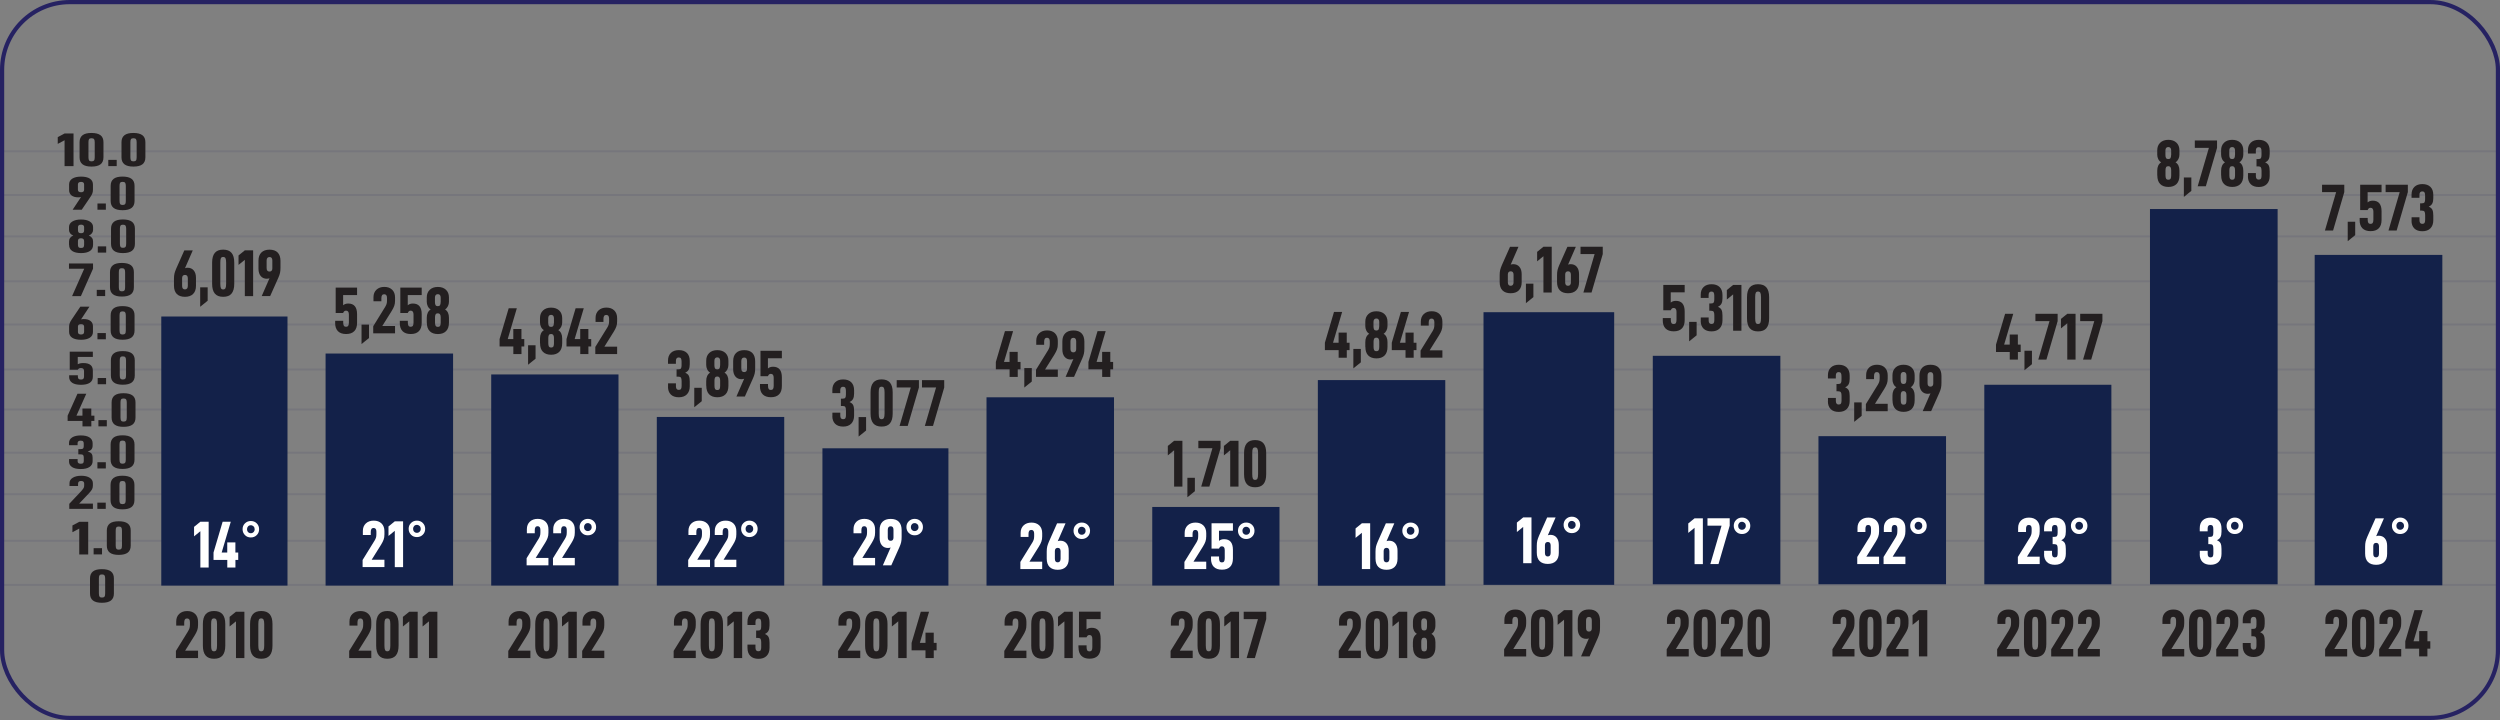 <?xml version="1.0" encoding="UTF-8"?>
<svg id="Layer_2" data-name="Layer 2" xmlns="http://www.w3.org/2000/svg" viewBox="0 0 678.02 195.27">
  <rect x="0" y="0" width="678.02" height="195.27" fill="#808080" stroke="none"/>
  <defs>
    <style>
      .cls-1 {
        stroke-width: 1.14px;
      }

      .cls-1, .cls-2, .cls-3 {
        fill: none;
        stroke: #262262;
        stroke-miterlimit: 10;
      }

      .cls-4 {
        fill: #231f20;
      }

      .cls-5 {
        fill: #132149;
      }

      .cls-6 {
        fill: #fff;
      }

      .cls-2 {
        stroke-width: .54px;
      }

      .cls-2, .cls-3 {
        opacity: .1;
      }

      .cls-3 {
        stroke-width: .54px;
      }
    </style>
  </defs>
  <g id="Layer_1-2" data-name="Layer 1">
    <g>
      <line class="cls-2" x1=".57" y1="158.63" x2="677.45" y2="158.63"/>
      <line class="cls-2" x1=".57" y1="146.69" x2="677.45" y2="146.69"/>
      <line class="cls-2" x1=".57" y1="134.01" x2="677.45" y2="134.01"/>
      <line class="cls-2" x1=".57" y1="122.78" x2="677.45" y2="122.78"/>
      <line class="cls-2" x1=".57" y1="111.07" x2="677.45" y2="111.07"/>
      <line class="cls-2" x1=".57" y1="88.01" x2="677.45" y2="88.01"/>
      <line class="cls-2" x1=".57" y1="76.3" x2="677.45" y2="76.3"/>
      <line class="cls-2" x1=".57" y1="64.1" x2="677.45" y2="64.1"/>
      <line class="cls-3" x1=".57" y1="52.88" x2="677.45" y2="52.88"/>
      <line class="cls-2" x1=".57" y1="41.04" x2="677.45" y2="41.04"/>
      <line class="cls-2" x1=".57" y1="100.21" x2="677.45" y2="100.21"/>
      <g>
        <path class="cls-4" d="M19.64,144.34v-1.83l1.85-.99h2.43v8.85h-2.43v-7.02l-1.85.99Z"/>
        <path class="cls-4" d="M27.67,148.67v1.69h-2.28v-1.69h2.28Z"/>
        <path class="cls-4" d="M28.97,147.98v-4.11c0-.84.27-1.46.8-1.88s1.34-.62,2.43-.62,1.92.21,2.45.62.8,1.04.8,1.88v4.11c0,.85-.27,1.48-.8,1.89s-1.35.62-2.45.62-1.9-.21-2.43-.62-.8-1.05-.8-1.89ZM33.08,147.97v-4.08c0-.4-.06-.68-.19-.85-.13-.16-.36-.24-.68-.24s-.54.08-.66.24c-.12.16-.17.44-.17.85v4.08c0,.41.06.7.18.86.12.16.34.24.65.24s.55-.08.68-.24c.13-.16.19-.45.19-.86Z"/>
      </g>
      <path class="cls-4" d="M24.41,160.97v-4.11c0-.84.27-1.46.8-1.88s1.34-.62,2.43-.62,1.92.21,2.45.62.8,1.04.8,1.88v4.11c0,.85-.27,1.48-.8,1.89s-1.35.62-2.45.62-1.9-.21-2.43-.62-.8-1.05-.8-1.89ZM28.52,160.96v-4.08c0-.4-.06-.68-.19-.85-.13-.16-.36-.24-.68-.24s-.54.08-.66.24c-.12.16-.17.44-.17.85v4.08c0,.41.06.7.18.86.12.16.34.24.65.24s.55-.08.68-.24c.13-.16.19-.45.19-.86Z"/>
      <g>
        <path class="cls-4" d="M22.18,133.01c.23-.26.4-.48.5-.66.1-.18.15-.42.15-.7v-.5c0-.47-.28-.71-.84-.71s-.82.26-.82.77v.59h-2.32v-.78c0-.61.29-1.09.88-1.45.58-.36,1.36-.54,2.32-.54s1.72.18,2.29.55c.56.37.85.86.85,1.49v.63c0,.38-.08.72-.23,1.01-.16.29-.4.61-.74.97l-2.76,2.91h3.74v1.42h-6.41v-1.37l3.41-3.63Z"/>
        <path class="cls-4" d="M28.68,136.32v1.69h-2.28v-1.69h2.28Z"/>
        <path class="cls-4" d="M29.98,135.63v-4.11c0-.84.27-1.46.8-1.88s1.34-.62,2.43-.62,1.92.21,2.45.62.8,1.04.8,1.88v4.11c0,.85-.27,1.48-.8,1.89s-1.35.62-2.45.62-1.9-.21-2.43-.62-.8-1.05-.8-1.89ZM34.09,135.62v-4.08c0-.4-.06-.68-.19-.85-.13-.16-.36-.24-.68-.24s-.54.08-.66.24c-.12.16-.17.44-.17.85v4.08c0,.41.06.7.18.86.12.16.34.24.65.24s.55-.08.68-.24c.13-.16.19-.45.19-.86Z"/>
      </g>
      <g>
        <path class="cls-4" d="M18.73,125.15v-.65h2.32v.58c0,.46.28.69.84.69.32,0,.54-.06.66-.19.12-.13.17-.33.17-.59v-.91c0-.32-.06-.54-.19-.67-.13-.13-.39-.19-.78-.19h-.51v-1.41h.54c.38,0,.63-.06.75-.19.12-.12.18-.32.18-.6v-.73c0-.27-.06-.46-.18-.59-.12-.13-.34-.19-.65-.19-.56,0-.84.23-.84.69v.54h-2.32v-.63c0-.62.28-1.12.85-1.48s1.35-.54,2.35-.54,1.8.18,2.36.55c.56.37.84.89.84,1.57v.6c0,.43-.1.77-.29,1.03-.19.26-.54.46-1.05.62.54.15.91.36,1.08.62.18.26.26.62.26,1.09v.91c0,.67-.28,1.19-.85,1.57-.56.38-1.35.56-2.37.56s-1.81-.18-2.36-.54c-.54-.36-.82-.86-.82-1.5Z"/>
        <path class="cls-4" d="M28.7,125.36v1.69h-2.28v-1.69h2.28Z"/>
        <path class="cls-4" d="M30,124.67v-4.11c0-.84.27-1.46.8-1.88s1.34-.62,2.43-.62,1.92.21,2.45.62.8,1.04.8,1.88v4.11c0,.85-.27,1.48-.8,1.89s-1.35.62-2.45.62-1.9-.21-2.43-.62-.8-1.05-.8-1.89ZM34.11,124.66v-4.08c0-.4-.06-.68-.19-.85-.13-.16-.36-.24-.68-.24s-.54.08-.66.24c-.12.16-.17.44-.17.85v4.08c0,.41.06.7.18.86.12.16.34.24.65.24s.55-.08.68-.24c.13-.16.19-.45.19-.86Z"/>
      </g>
      <g>
        <path class="cls-4" d="M24.77,114.16v1.48h-2.4v-1.48h-4.03v-1.42l2.67-5.95h2.39l-2.67,5.95h1.63v-1.95h2.4v1.95h.84v1.42h-.84Z"/>
        <path class="cls-4" d="M28.97,113.94v1.69h-2.28v-1.69h2.28Z"/>
        <path class="cls-4" d="M30.27,113.25v-4.11c0-.84.27-1.46.8-1.88s1.34-.62,2.43-.62,1.92.21,2.45.62.8,1.04.8,1.88v4.11c0,.85-.27,1.48-.8,1.89s-1.35.62-2.45.62-1.9-.21-2.43-.62-.8-1.05-.8-1.89ZM34.38,113.24v-4.08c0-.4-.06-.68-.19-.85-.13-.16-.36-.24-.68-.24s-.54.08-.66.24c-.12.16-.17.44-.17.85v4.08c0,.41.06.7.18.86.12.16.34.24.65.24s.55-.08.68-.24c.13-.16.19-.45.19-.86Z"/>
      </g>
      <g>
        <path class="cls-4" d="M18.76,102.19v-.41h2.36v.35c0,.28.06.49.19.62.13.13.34.19.64.19s.51-.06.64-.19c.13-.13.2-.33.2-.62v-1.55c0-.5-.28-.76-.84-.76-.21,0-.38.04-.51.11-.13.07-.25.19-.35.34h-2.18v-4.9h6.27v1.44h-4.09v1.98c.38-.22.88-.33,1.52-.33,1.71,0,2.57.69,2.57,2.07v1.64c0,.73-.28,1.28-.83,1.64-.55.37-1.35.55-2.39.55s-1.83-.18-2.38-.55c-.55-.37-.83-.9-.83-1.6Z"/>
        <path class="cls-4" d="M28.77,102.52v1.69h-2.28v-1.69h2.28Z"/>
        <path class="cls-4" d="M30.07,101.83v-4.11c0-.84.27-1.46.8-1.88s1.34-.62,2.43-.62,1.92.21,2.45.62.8,1.04.8,1.88v4.11c0,.85-.27,1.48-.8,1.89s-1.35.62-2.45.62-1.9-.21-2.43-.62-.8-1.05-.8-1.89ZM34.18,101.82v-4.08c0-.4-.06-.68-.19-.85-.13-.16-.36-.24-.68-.24s-.54.08-.66.24c-.12.16-.17.44-.17.85v4.08c0,.41.06.7.18.86.12.16.34.24.65.24s.55-.08.68-.24c.13-.16.19-.45.19-.86Z"/>
      </g>
      <g>
        <path class="cls-4" d="M18.74,89.98v-1.32c0-.4.05-.74.16-1.01.1-.27.27-.59.51-.95l2.38-3.53h2.47l-2.28,3.45c.21-.06.45-.09.74-.09.78,0,1.39.17,1.83.52s.66.82.66,1.43v1.55c0,.67-.28,1.19-.85,1.56s-1.36.56-2.38.56-1.85-.19-2.41-.56-.83-.91-.83-1.61ZM22.81,90.03v-1.44c0-.45-.28-.68-.84-.68-.27,0-.48.05-.62.16-.14.11-.21.26-.21.46v1.51c0,.45.28.68.84.68.27,0,.48-.06.62-.18.14-.12.21-.29.21-.51Z"/>
        <path class="cls-4" d="M28.71,90.33v1.69h-2.28v-1.69h2.28Z"/>
        <path class="cls-4" d="M30.01,89.63v-4.11c0-.84.27-1.46.8-1.88s1.34-.62,2.43-.62,1.92.21,2.45.62.8,1.04.8,1.88v4.11c0,.85-.27,1.48-.8,1.89s-1.35.62-2.45.62-1.9-.21-2.43-.62-.8-1.05-.8-1.89ZM34.12,89.62v-4.08c0-.4-.06-.68-.19-.85-.13-.16-.36-.24-.68-.24s-.54.08-.66.24c-.12.16-.17.44-.17.85v4.08c0,.41.06.7.18.86.12.16.34.24.65.24s.55-.08.68-.24c.13-.16.19-.45.19-.86Z"/>
      </g>
      <g>
        <path class="cls-4" d="M25.23,72.88l-3.29,7.43h-2.39l3.29-7.43h-4.13v-1.42h6.52v1.42Z"/>
        <path class="cls-4" d="M28.52,78.61v1.69h-2.28v-1.69h2.28Z"/>
        <path class="cls-4" d="M29.83,77.92v-4.11c0-.84.27-1.46.8-1.88s1.34-.62,2.43-.62,1.92.21,2.45.62.8,1.04.8,1.88v4.11c0,.85-.27,1.48-.8,1.89s-1.35.62-2.45.62-1.9-.21-2.43-.62-.8-1.05-.8-1.89ZM33.93,77.91v-4.08c0-.4-.06-.68-.19-.85-.13-.16-.36-.24-.68-.24s-.54.08-.66.24c-.12.16-.17.44-.17.85v4.08c0,.41.06.7.18.86.12.16.34.24.65.24s.55-.08.68-.24c.13-.16.19-.45.19-.86Z"/>
      </g>
      <g>
        <path class="cls-4" d="M18.72,66.41v-.91c0-.75.38-1.29,1.15-1.62-.38-.15-.66-.35-.86-.63-.2-.27-.29-.56-.29-.85v-.83c0-.62.29-1.12.89-1.49.59-.37,1.38-.55,2.37-.55s1.79.18,2.38.55c.58.37.88.86.88,1.49v.83c0,.29-.1.57-.3.85-.2.27-.48.48-.85.63.77.32,1.15.86,1.15,1.62v.91c0,.73-.28,1.28-.85,1.66-.56.38-1.37.57-2.4.57s-1.86-.19-2.41-.57c-.56-.38-.84-.93-.84-1.66ZM22.81,62.48v-.9c0-.21-.07-.37-.21-.48-.14-.12-.35-.17-.62-.17s-.48.06-.62.17c-.14.12-.21.28-.21.48v.9c0,.25.06.44.18.57.12.13.34.2.65.2s.54-.07.66-.2c.12-.13.17-.32.17-.57ZM22.81,66.42v-1.04c0-.5-.28-.76-.84-.76-.31,0-.53.07-.65.2-.12.13-.18.32-.18.56v1.04c0,.27.06.48.17.62.12.14.34.21.66.21s.56-.07.67-.21.17-.34.17-.62Z"/>
        <path class="cls-4" d="M28.8,66.82v1.69h-2.28v-1.69h2.28Z"/>
        <path class="cls-4" d="M30.11,66.13v-4.11c0-.84.27-1.46.8-1.88s1.34-.62,2.43-.62,1.92.21,2.45.62.8,1.04.8,1.88v4.11c0,.85-.27,1.48-.8,1.89s-1.35.62-2.45.62-1.9-.21-2.43-.62-.8-1.05-.8-1.89ZM34.22,66.11v-4.08c0-.4-.06-.68-.19-.85-.13-.16-.36-.24-.68-.24s-.54.08-.66.24c-.12.16-.17.44-.17.85v4.08c0,.41.06.7.18.86.12.16.34.24.65.24s.55-.08.68-.24c.13-.16.19-.45.19-.86Z"/>
      </g>
      <g>
        <path class="cls-4" d="M21.23,53.52c-.78,0-1.39-.17-1.83-.52s-.66-.82-.66-1.43v-1.55c0-.67.28-1.19.85-1.56s1.37-.56,2.4-.56,1.85.19,2.4.56.82.91.82,1.61v1.32c0,.4-.05.74-.15,1.02-.1.28-.26.59-.5.94l-2.39,3.53h-2.47l2.28-3.45c-.18.06-.43.09-.74.09ZM22.81,51.52v-1.51c0-.45-.27-.68-.82-.68s-.86.23-.86.69v1.44c0,.45.29.68.86.68.26,0,.46-.05.6-.16.14-.11.21-.26.21-.46Z"/>
        <path class="cls-4" d="M28.71,55.19v1.69h-2.28v-1.69h2.28Z"/>
        <path class="cls-4" d="M30.01,54.5v-4.11c0-.84.27-1.46.8-1.88s1.34-.62,2.43-.62,1.92.21,2.45.62.8,1.04.8,1.88v4.11c0,.85-.27,1.48-.8,1.89s-1.35.62-2.45.62-1.9-.21-2.43-.62-.8-1.05-.8-1.89ZM34.12,54.49v-4.08c0-.4-.06-.68-.19-.85-.13-.16-.36-.24-.68-.24s-.54.08-.66.24c-.12.16-.17.44-.17.85v4.08c0,.41.06.7.18.86.12.16.34.24.65.24s.55-.08.68-.24c.13-.16.19-.45.19-.86Z"/>
      </g>
      <g>
        <path class="cls-4" d="M15.66,39.02v-1.83l1.85-.99h2.43v8.85h-2.43v-7.02l-1.85.99Z"/>
        <path class="cls-4" d="M21.58,42.67v-4.11c0-.84.27-1.46.8-1.88s1.34-.62,2.43-.62,1.92.21,2.45.62.8,1.04.8,1.88v4.11c0,.85-.27,1.48-.8,1.89s-1.35.62-2.45.62-1.9-.21-2.43-.62-.8-1.05-.8-1.89ZM25.69,42.66v-4.08c0-.4-.06-.68-.19-.85-.13-.16-.36-.24-.68-.24s-.54.08-.66.24c-.12.16-.17.44-.17.85v4.08c0,.41.06.7.18.86.12.16.34.24.65.24s.55-.08.68-.24c.13-.16.19-.45.19-.86Z"/>
        <path class="cls-4" d="M31.65,43.36v1.69h-2.28v-1.69h2.28Z"/>
        <path class="cls-4" d="M32.95,42.67v-4.11c0-.84.27-1.46.8-1.88s1.34-.62,2.43-.62,1.92.21,2.45.62.8,1.04.8,1.88v4.11c0,.85-.27,1.48-.8,1.89s-1.35.62-2.45.62-1.9-.21-2.43-.62-.8-1.05-.8-1.89ZM37.06,42.66v-4.08c0-.4-.06-.68-.19-.85-.13-.16-.36-.24-.68-.24s-.54.08-.66.24c-.12.16-.17.44-.17.85v4.08c0,.41.06.7.18.86.12.16.34.24.65.24s.55-.08.68-.24c.13-.16.19-.45.19-.86Z"/>
      </g>
      <rect class="cls-1" x=".57" y=".57" width="676.89" height="194.13" rx="18.35" ry="18.35"/>
    </g>
    <g>
      <rect class="cls-5" x="448.25" y="96.5" width="34.6" height="61.97"/>
      <g>
        <path class="cls-4" d="M450.96,86.85v-.58h2.18v.49c0,.4.06.68.18.86.12.18.32.27.59.27s.47-.09.59-.27c.12-.18.18-.47.18-.86v-2.18c0-.71-.26-1.06-.77-1.06-.19,0-.35.05-.47.15-.12.1-.23.26-.32.48h-2.02v-6.88h5.8v2.02h-3.78v2.77c.35-.31.82-.47,1.4-.47,1.58,0,2.38.97,2.38,2.9v2.3c0,1.02-.25,1.79-.77,2.3-.51.52-1.25.77-2.21.77s-1.7-.26-2.21-.77c-.51-.52-.76-1.27-.76-2.25Z"/>
        <path class="cls-4" d="M460.14,87.3v3.64l-2.03,1.64v-5.28h2.03Z"/>
        <path class="cls-4" d="M461.26,87.01v-.92h2.14v.81c0,.65.26.97.77.97.3,0,.5-.09.61-.27.11-.18.16-.46.16-.83v-1.28c0-.44-.06-.76-.18-.94-.12-.18-.36-.27-.72-.27h-.47v-1.98h.5c.35,0,.58-.09.69-.26.11-.17.17-.45.17-.84v-1.03c0-.37-.06-.65-.17-.83-.11-.18-.32-.27-.6-.27-.52,0-.77.32-.77.97v.76h-2.14v-.88c0-.88.26-1.57.78-2.08.52-.51,1.25-.76,2.17-.76s1.66.26,2.18.77c.52.52.77,1.25.77,2.2v.85c0,.6-.09,1.08-.27,1.44-.18.36-.5.65-.97.86.5.22.84.5,1,.87.16.36.24.87.24,1.53v1.28c0,.94-.26,1.67-.78,2.2s-1.25.79-2.19.79-1.67-.25-2.18-.76c-.5-.51-.76-1.21-.76-2.1Z"/>
        <path class="cls-4" d="M468.33,81.23v-2.57l1.71-1.39h2.25v12.42h-2.25v-9.85l-1.71,1.39Z"/>
        <path class="cls-4" d="M473.8,86.35v-5.76c0-1.18.25-2.06.74-2.64.49-.58,1.24-.87,2.25-.87s1.78.29,2.27.87c.49.58.74,1.46.74,2.64v5.76c0,1.19-.25,2.07-.74,2.66s-1.25.87-2.27.87-1.76-.29-2.25-.87-.74-1.47-.74-2.66ZM477.6,86.33v-5.73c0-.56-.06-.96-.18-1.19-.12-.23-.33-.34-.63-.34s-.5.11-.61.33c-.11.22-.16.62-.16,1.2v5.73c0,.58.06.98.17,1.21.11.23.31.34.6.34s.51-.11.63-.34c.12-.23.18-.63.18-1.21Z"/>
      </g>
      <g>
        <path class="cls-6" d="M457.87,144.53v-2.57l1.71-1.39h2.25v12.42h-2.25v-9.85l-1.71,1.39Z"/>
        <path class="cls-6" d="M469.11,142.56l-3.04,10.42h-2.21l3.04-10.42h-3.82v-2h6.03v2Z"/>
        <path class="cls-6" d="M470.21,142.6c0-.64.21-1.17.64-1.59s.96-.64,1.59-.64,1.19.21,1.61.64c.43.43.64.96.64,1.59s-.21,1.17-.64,1.59c-.43.43-.96.64-1.61.64s-1.17-.21-1.59-.64-.64-.96-.64-1.59ZM473.48,142.6c0-.31-.1-.57-.3-.77s-.45-.31-.75-.31-.55.1-.74.31-.29.46-.29.77.1.57.29.77.44.31.74.31.55-.1.75-.31.3-.46.3-.77Z"/>
      </g>
      <rect class="cls-5" x="493.18" y="118.29" width="34.6" height="40.17"/>
      <rect class="cls-5" x="538.16" y="104.35" width="34.46" height="54.12"/>
      <rect class="cls-5" x="583.09" y="56.69" width="34.62" height="101.78"/>
      <rect class="cls-5" x="627.76" y="69.13" width="34.62" height="89.61"/>
      <g>
        <path class="cls-4" d="M495.76,108.85v-.92h2.14v.81c0,.65.26.97.77.97.3,0,.5-.09.61-.27.11-.18.16-.46.16-.83v-1.28c0-.44-.06-.76-.18-.94-.12-.18-.36-.27-.72-.27h-.47v-1.98h.5c.35,0,.58-.09.69-.26.11-.17.17-.45.17-.84v-1.03c0-.37-.06-.65-.17-.83-.11-.18-.32-.27-.6-.27-.52,0-.77.32-.77.97v.76h-2.14v-.88c0-.88.26-1.57.78-2.08.52-.51,1.25-.76,2.17-.76s1.66.26,2.18.77c.52.52.77,1.25.77,2.2v.85c0,.6-.09,1.08-.27,1.44-.18.36-.5.65-.97.86.5.22.84.5,1,.87.16.36.24.87.24,1.53v1.28c0,.94-.26,1.67-.78,2.2s-1.25.79-2.19.79-1.67-.25-2.18-.76c-.5-.51-.76-1.21-.76-2.1Z"/>
        <path class="cls-4" d="M504.9,109.13v3.64l-2.03,1.64v-5.28h2.03Z"/>
        <path class="cls-4" d="M509.19,104.51c.22-.36.37-.67.46-.93.09-.26.13-.58.13-.98v-.7c0-.66-.26-.99-.77-.99s-.76.36-.76,1.08v.83h-2.14v-1.1c0-.85.27-1.53.81-2.04s1.25-.76,2.14-.76,1.59.26,2.12.77c.52.52.78,1.21.78,2.09v.88c0,.54-.07,1.01-.22,1.41-.14.4-.37.86-.68,1.36l-2.56,4.09h3.46v2h-5.92v-1.93l3.15-5.1Z"/>
        <path class="cls-4" d="M513.25,108.57v-1.28c0-1.06.35-1.81,1.06-2.27-.35-.2-.61-.5-.79-.88-.18-.38-.27-.78-.27-1.19v-1.17c0-.88.27-1.57.82-2.09.55-.52,1.28-.77,2.19-.77s1.66.26,2.2.77c.54.52.81,1.21.81,2.09v1.17c0,.41-.09.8-.28,1.19-.19.38-.45.68-.78.88.71.44,1.06,1.2,1.06,2.27v1.28c0,1.02-.26,1.8-.78,2.33-.52.53-1.26.8-2.22.8s-1.72-.27-2.23-.8c-.52-.53-.77-1.31-.77-2.33ZM517.04,103.06v-1.26c0-.29-.07-.51-.2-.68-.13-.16-.32-.24-.58-.24s-.44.08-.58.24c-.13.16-.2.39-.2.68v1.26c0,.35.06.62.17.8.11.19.32.28.6.28s.5-.09.61-.28c.11-.19.16-.45.16-.8ZM517.04,108.59v-1.46c0-.71-.26-1.06-.77-1.06-.29,0-.49.09-.6.28-.11.19-.17.45-.17.78v1.46c0,.38.05.67.16.86.11.19.31.29.61.29s.52-.1.62-.29c.1-.19.15-.48.15-.86Z"/>
        <path class="cls-4" d="M522.87,106.81c-.72,0-1.28-.24-1.69-.73-.41-.49-.61-1.16-.61-2.01v-2.18c0-.94.26-1.67.78-2.19.52-.52,1.26-.78,2.22-.78s1.71.26,2.21.78c.5.52.76,1.28.76,2.26v1.85c0,.56-.04,1.04-.13,1.43-.09.39-.24.83-.46,1.32l-2.21,4.95h-2.29l2.11-4.84c-.17.08-.4.13-.68.13ZM524.32,104v-2.12c0-.64-.25-.96-.76-.96s-.79.32-.79.97v2.02c0,.64.26.95.79.95.24,0,.43-.08.56-.22.13-.15.2-.36.2-.64Z"/>
      </g>
      <g>
        <path class="cls-4" d="M547.27,95.46v2.07h-2.21v-2.07h-3.73v-2l2.47-8.35h2.21l-2.47,8.35h1.51v-2.74h2.21v2.74h.77v2h-.77Z"/>
        <path class="cls-4" d="M551.08,95.13v3.64l-2.03,1.64v-5.28h2.03Z"/>
        <path class="cls-4" d="M558.05,87.1l-3.04,10.42h-2.21l3.04-10.42h-3.82v-2h6.03v2Z"/>
        <path class="cls-4" d="M558.95,89.06v-2.57l1.71-1.39h2.25v12.42h-2.25v-9.85l-1.71,1.39Z"/>
        <path class="cls-4" d="M570.19,87.1l-3.04,10.42h-2.21l3.04-10.42h-3.82v-2h6.03v2Z"/>
      </g>
      <g>
        <path class="cls-4" d="M585.06,47.57v-1.28c0-1.06.35-1.81,1.06-2.27-.35-.2-.61-.5-.79-.88-.18-.38-.27-.78-.27-1.19v-1.17c0-.88.27-1.57.82-2.09.55-.52,1.28-.77,2.19-.77s1.66.26,2.2.77c.54.52.81,1.21.81,2.09v1.17c0,.41-.09.8-.28,1.19-.19.38-.45.68-.78.88.71.44,1.06,1.2,1.06,2.27v1.28c0,1.02-.26,1.8-.78,2.33-.52.53-1.26.8-2.22.8s-1.72-.27-2.23-.8c-.52-.53-.77-1.31-.77-2.33ZM588.84,42.06v-1.26c0-.29-.07-.51-.2-.68-.13-.16-.32-.24-.58-.24s-.44.08-.58.24c-.13.16-.2.39-.2.68v1.26c0,.35.06.62.17.8.11.19.32.28.6.28s.5-.09.61-.28c.11-.19.16-.45.16-.8ZM588.84,47.59v-1.46c0-.71-.26-1.06-.77-1.06-.29,0-.49.09-.6.28-.11.19-.17.45-.17.78v1.46c0,.38.05.67.16.86.11.19.31.29.61.29s.52-.1.62-.29c.1-.19.15-.48.15-.86Z"/>
        <path class="cls-4" d="M594.31,48.13v3.64l-2.03,1.64v-5.28h2.03Z"/>
        <path class="cls-4" d="M601.28,40.1l-3.04,10.42h-2.21l3.04-10.42h-3.82v-2h6.03v2Z"/>
        <path class="cls-4" d="M602.38,47.57v-1.28c0-1.06.35-1.81,1.06-2.27-.35-.2-.61-.5-.79-.88-.18-.38-.27-.78-.27-1.19v-1.17c0-.88.27-1.57.82-2.09.55-.52,1.28-.77,2.19-.77s1.66.26,2.2.77c.54.52.81,1.21.81,2.09v1.17c0,.41-.09.8-.28,1.19-.19.38-.45.68-.78.88.71.44,1.06,1.2,1.06,2.27v1.28c0,1.02-.26,1.8-.78,2.33-.52.53-1.26.8-2.22.8s-1.72-.27-2.23-.8c-.52-.53-.77-1.31-.77-2.33ZM606.16,42.06v-1.26c0-.29-.07-.51-.2-.68-.13-.16-.32-.24-.58-.24s-.44.08-.58.24c-.13.16-.2.39-.2.68v1.26c0,.35.06.62.17.8.11.19.32.28.6.28s.5-.09.61-.28c.11-.19.16-.45.16-.8ZM606.16,47.59v-1.46c0-.71-.26-1.06-.77-1.06-.29,0-.49.09-.6.28-.11.19-.17.45-.17.78v1.46c0,.38.05.67.16.86.11.19.31.29.61.29s.52-.1.62-.29c.1-.19.15-.48.15-.86Z"/>
        <path class="cls-4" d="M609.67,47.85v-.92h2.14v.81c0,.65.26.97.77.97.3,0,.5-.09.61-.27.11-.18.16-.46.16-.83v-1.28c0-.44-.06-.76-.18-.94-.12-.18-.36-.27-.72-.27h-.47v-1.98h.5c.35,0,.58-.09.69-.26.11-.17.17-.45.17-.84v-1.03c0-.37-.06-.65-.17-.83-.11-.18-.32-.27-.6-.27-.52,0-.77.32-.77.97v.76h-2.14v-.88c0-.88.26-1.57.78-2.08.52-.51,1.25-.76,2.17-.76s1.66.26,2.18.77c.52.52.77,1.25.77,2.2v.85c0,.6-.09,1.08-.27,1.44-.18.36-.5.65-.97.86.5.22.84.5,1,.87.16.36.24.87.24,1.53v1.28c0,.94-.26,1.67-.78,2.2s-1.25.79-2.19.79-1.67-.25-2.18-.76c-.5-.51-.76-1.21-.76-2.1Z"/>
      </g>
      <g>
        <path class="cls-4" d="M635.79,52.1l-3.04,10.42h-2.21l3.04-10.42h-3.82v-2h6.03v2Z"/>
        <path class="cls-4" d="M638.75,60.13v3.64l-2.03,1.64v-5.28h2.03Z"/>
        <path class="cls-4" d="M639.96,59.68v-.58h2.18v.49c0,.4.06.68.18.86.12.18.32.27.59.27s.47-.09.59-.27c.12-.18.18-.47.18-.86v-2.18c0-.71-.26-1.06-.77-1.06-.19,0-.35.05-.47.15-.12.1-.23.26-.32.48h-2.02v-6.88h5.8v2.02h-3.78v2.77c.35-.31.82-.47,1.4-.47,1.58,0,2.38.97,2.38,2.9v2.3c0,1.02-.25,1.79-.77,2.3-.51.52-1.25.77-2.21.77s-1.7-.26-2.21-.77c-.51-.52-.76-1.27-.76-2.25Z"/>
        <path class="cls-4" d="M653.03,52.1l-3.04,10.42h-2.21l3.04-10.42h-3.82v-2h6.03v2Z"/>
        <path class="cls-4" d="M654.04,59.85v-.92h2.14v.81c0,.65.26.97.77.97.3,0,.5-.09.61-.27.11-.18.16-.46.16-.83v-1.28c0-.44-.06-.76-.18-.94-.12-.18-.36-.27-.72-.27h-.47v-1.98h.5c.35,0,.58-.09.69-.26.11-.17.17-.45.17-.84v-1.03c0-.37-.06-.65-.17-.83-.11-.18-.32-.27-.6-.27-.52,0-.77.32-.77.97v.76h-2.14v-.88c0-.88.26-1.57.78-2.08.52-.51,1.25-.76,2.17-.76s1.66.26,2.18.77c.52.52.77,1.25.77,2.2v.85c0,.6-.09,1.08-.27,1.44-.18.36-.5.65-.97.86.5.22.84.5,1,.87.16.36.24.87.24,1.53v1.28c0,.94-.26,1.67-.78,2.2s-1.25.79-2.19.79-1.67-.25-2.18-.76c-.5-.51-.76-1.21-.76-2.1Z"/>
      </g>
      <g>
        <path class="cls-6" d="M506.85,145.97c.22-.36.37-.67.46-.93.09-.26.13-.58.13-.98v-.7c0-.66-.26-.99-.77-.99s-.76.36-.76,1.08v.83h-2.14v-1.1c0-.85.27-1.53.81-2.04s1.25-.76,2.14-.76,1.59.26,2.12.77c.52.52.78,1.21.78,2.09v.88c0,.54-.07,1.01-.22,1.41-.14.4-.37.86-.68,1.36l-2.56,4.09h3.46v2h-5.92v-1.93l3.15-5.1Z"/>
        <path class="cls-6" d="M513.99,145.97c.22-.36.37-.67.46-.93.09-.26.13-.58.13-.98v-.7c0-.66-.26-.99-.77-.99s-.76.36-.76,1.08v.83h-2.14v-1.1c0-.85.27-1.53.81-2.04s1.25-.76,2.14-.76,1.59.26,2.12.77c.52.52.78,1.21.78,2.09v.88c0,.54-.07,1.01-.22,1.41-.14.4-.37.86-.68,1.36l-2.56,4.09h3.46v2h-5.92v-1.93l3.15-5.1Z"/>
        <path class="cls-6" d="M518.06,142.6c0-.64.21-1.17.64-1.59s.96-.64,1.59-.64,1.19.21,1.61.64c.43.43.64.96.64,1.59s-.21,1.17-.64,1.59c-.43.43-.96.64-1.61.64s-1.17-.21-1.59-.64-.64-.96-.64-1.59ZM521.34,142.6c0-.31-.1-.57-.3-.77s-.45-.31-.75-.31-.55.1-.74.31-.29.46-.29.77.1.57.29.77.44.31.74.31.55-.1.75-.31.3-.46.3-.77Z"/>
      </g>
      <g>
        <path class="cls-6" d="M550.41,145.97c.22-.36.37-.67.46-.93.09-.26.13-.58.13-.98v-.7c0-.66-.26-.99-.77-.99s-.76.36-.76,1.08v.83h-2.14v-1.1c0-.85.27-1.53.81-2.04s1.25-.76,2.14-.76,1.59.26,2.12.77c.52.52.78,1.21.78,2.09v.88c0,.54-.07,1.01-.22,1.41-.14.4-.37.86-.68,1.36l-2.56,4.09h3.46v2h-5.92v-1.93l3.15-5.1Z"/>
        <path class="cls-6" d="M554.38,150.31v-.92h2.14v.81c0,.65.26.97.77.97.3,0,.5-.09.61-.27.11-.18.16-.46.16-.83v-1.28c0-.44-.06-.76-.18-.94-.12-.18-.36-.27-.72-.27h-.47v-1.98h.5c.35,0,.58-.09.69-.26s.17-.45.17-.84v-1.03c0-.37-.06-.65-.17-.83-.11-.18-.32-.27-.6-.27-.52,0-.77.32-.77.97v.76h-2.14v-.88c0-.88.26-1.57.78-2.08.52-.51,1.25-.76,2.17-.76s1.66.26,2.18.77c.52.52.77,1.25.77,2.2v.85c0,.6-.09,1.08-.27,1.44-.18.36-.5.65-.97.87.5.22.84.5,1,.86.16.36.24.87.24,1.53v1.28c0,.94-.26,1.67-.78,2.2s-1.25.79-2.19.79-1.67-.25-2.18-.76c-.5-.51-.76-1.21-.76-2.1Z"/>
        <path class="cls-6" d="M561.65,142.6c0-.64.21-1.17.64-1.59s.96-.64,1.59-.64,1.19.21,1.61.64c.43.43.64.96.64,1.59s-.21,1.17-.64,1.59c-.43.43-.96.64-1.61.64s-1.17-.21-1.59-.64-.64-.96-.64-1.59ZM564.93,142.6c0-.31-.1-.57-.3-.77s-.45-.31-.75-.31-.55.1-.74.31-.29.46-.29.77.1.57.29.77.44.31.74.31.55-.1.75-.31.3-.46.3-.77Z"/>
      </g>
      <g>
        <path class="cls-6" d="M596.6,150.31v-.92h2.14v.81c0,.65.26.97.77.97.3,0,.5-.09.61-.27.11-.18.16-.46.16-.83v-1.28c0-.44-.06-.76-.18-.94-.12-.18-.36-.27-.72-.27h-.47v-1.98h.5c.35,0,.58-.09.69-.26.11-.17.17-.45.17-.84v-1.03c0-.37-.06-.65-.17-.83-.12-.18-.32-.27-.6-.27-.52,0-.77.32-.77.97v.76h-2.14v-.88c0-.88.26-1.57.78-2.08.52-.51,1.25-.76,2.17-.76s1.66.26,2.18.77c.52.52.77,1.25.77,2.2v.85c0,.6-.09,1.08-.27,1.44-.18.36-.5.65-.97.87.5.22.84.5,1,.86.16.36.24.87.24,1.53v1.28c0,.94-.26,1.67-.78,2.2-.52.53-1.25.79-2.19.79s-1.67-.25-2.18-.76c-.5-.51-.76-1.21-.76-2.1Z"/>
        <path class="cls-6" d="M603.87,142.6c0-.64.21-1.17.64-1.59.43-.43.96-.64,1.59-.64s1.19.21,1.61.64c.43.43.64.96.64,1.59s-.21,1.17-.64,1.59c-.43.43-.96.64-1.61.64s-1.17-.21-1.59-.64c-.43-.43-.64-.96-.64-1.59ZM607.14,142.6c0-.31-.1-.57-.3-.77-.2-.2-.45-.31-.75-.31s-.55.1-.74.31c-.19.2-.29.46-.29.77s.1.57.29.77c.19.2.44.31.74.31s.55-.1.75-.31c.2-.2.3-.46.3-.77Z"/>
      </g>
      <g>
        <path class="cls-6" d="M641.44,150.13v-1.85c0-.56.05-1.04.14-1.42.1-.38.25-.83.47-1.33l2.2-4.95h2.29l-2.11,4.84c.19-.08.42-.13.68-.13.72,0,1.28.24,1.69.73.41.49.61,1.16.61,2.01v2.18c0,.94-.26,1.67-.78,2.19-.52.52-1.26.78-2.21.78s-1.71-.26-2.22-.78c-.51-.52-.76-1.28-.76-2.26ZM645.2,150.2v-2.02c0-.64-.26-.95-.77-.95-.25,0-.44.08-.58.22-.13.15-.2.36-.2.64v2.12c0,.64.26.95.77.95.25,0,.44-.08.58-.25.13-.17.2-.41.2-.72Z"/>
        <path class="cls-6" d="M648.71,142.6c0-.64.21-1.17.64-1.59s.96-.64,1.59-.64,1.19.21,1.61.64c.43.43.64.96.64,1.59s-.21,1.17-.64,1.59c-.43.43-.96.64-1.61.64s-1.17-.21-1.59-.64-.64-.96-.64-1.59ZM651.99,142.6c0-.31-.1-.57-.3-.77s-.45-.31-.75-.31-.55.1-.74.31-.29.46-.29.77.1.57.29.77.44.31.74.31.55-.1.75-.31.3-.46.3-.77Z"/>
      </g>
      <rect class="cls-5" x="402.34" y="84.67" width="35.44" height="73.95"/>
      <rect class="cls-5" x="43.74" y="85.84" width="34.23" height="72.98"/>
      <g>
        <path class="cls-4" d="M47.18,77.45v-1.85c0-.56.05-1.04.14-1.42.1-.38.25-.83.47-1.33l2.2-4.95h2.29l-2.11,4.84c.19-.08.42-.13.68-.13.72,0,1.28.24,1.69.73.41.49.61,1.16.61,2.01v2.18c0,.94-.26,1.67-.78,2.19-.52.52-1.26.78-2.21.78s-1.71-.26-2.22-.78c-.51-.52-.76-1.28-.76-2.26ZM50.94,77.53v-2.02c0-.64-.26-.95-.77-.95-.25,0-.44.08-.58.22-.13.15-.2.36-.2.64v2.12c0,.64.26.95.77.95.25,0,.44-.08.58-.25.13-.17.2-.41.2-.72Z"/>
        <path class="cls-4" d="M56.32,77.92v3.64l-2.03,1.64v-5.28h2.03Z"/>
        <path class="cls-4" d="M57.53,76.97v-5.76c0-1.18.25-2.06.74-2.64.49-.58,1.24-.87,2.25-.87s1.78.29,2.27.87c.49.58.74,1.46.74,2.64v5.76c0,1.19-.25,2.07-.74,2.66s-1.25.87-2.27.87-1.76-.29-2.25-.87-.74-1.47-.74-2.66ZM61.33,76.95v-5.73c0-.56-.06-.96-.18-1.19-.12-.23-.33-.34-.63-.34s-.5.11-.61.33c-.11.22-.16.62-.16,1.2v5.73c0,.58.06.98.17,1.21.11.23.31.34.6.34s.51-.11.63-.34c.12-.23.18-.63.18-1.21Z"/>
        <path class="cls-4" d="M64.69,71.85v-2.57l1.71-1.39h2.25v12.42h-2.25v-9.85l-1.71,1.39Z"/>
        <path class="cls-4" d="M72.4,75.6c-.72,0-1.28-.24-1.69-.73-.41-.49-.61-1.16-.61-2.01v-2.18c0-.94.26-1.67.78-2.19.52-.52,1.26-.78,2.22-.78s1.71.26,2.21.78c.5.52.76,1.28.76,2.26v1.85c0,.56-.04,1.04-.13,1.43-.09.39-.24.83-.46,1.32l-2.21,4.95h-2.29l2.11-4.84c-.17.08-.4.13-.68.13ZM73.86,72.79v-2.12c0-.64-.25-.96-.76-.96s-.79.32-.79.97v2.02c0,.64.26.95.79.95.24,0,.43-.08.56-.22.13-.15.2-.36.2-.64Z"/>
      </g>
      <rect class="cls-5" x="88.3" y="95.88" width="34.58" height="62.94"/>
      <g>
        <path class="cls-4" d="M90.9,87.58v-.58h2.18v.49c0,.4.06.68.18.86.12.18.32.27.59.27s.47-.09.59-.27c.12-.18.18-.47.18-.86v-2.18c0-.71-.26-1.06-.77-1.06-.19,0-.35.05-.47.15-.12.1-.23.26-.32.48h-2.02v-6.88h5.8v2.02h-3.78v2.77c.35-.31.82-.47,1.4-.47,1.58,0,2.38.97,2.38,2.9v2.3c0,1.02-.25,1.79-.77,2.3-.51.52-1.25.77-2.21.77s-1.7-.26-2.21-.77c-.51-.52-.76-1.27-.76-2.25Z"/>
        <path class="cls-4" d="M100.08,88.03v3.64l-2.03,1.64v-5.28h2.03Z"/>
        <path class="cls-4" d="M104.37,83.4c.22-.36.37-.67.46-.93.09-.26.13-.58.13-.98v-.7c0-.66-.26-.99-.77-.99s-.76.36-.76,1.08v.83h-2.14v-1.1c0-.85.27-1.53.81-2.04s1.25-.76,2.14-.76,1.59.26,2.12.77c.52.52.78,1.21.78,2.09v.88c0,.54-.07,1.01-.22,1.41-.14.4-.37.86-.68,1.36l-2.56,4.09h3.46v2h-5.92v-1.93l3.15-5.1Z"/>
        <path class="cls-4" d="M108.43,87.58v-.58h2.18v.49c0,.4.06.68.18.86.12.18.32.27.59.27s.47-.09.59-.27c.12-.18.18-.47.18-.86v-2.18c0-.71-.26-1.06-.77-1.06-.19,0-.35.05-.47.15-.12.1-.23.26-.32.48h-2.02v-6.88h5.8v2.02h-3.78v2.77c.35-.31.82-.47,1.4-.47,1.58,0,2.38.97,2.38,2.9v2.3c0,1.02-.25,1.79-.77,2.3-.51.52-1.25.77-2.21.77s-1.7-.26-2.21-.77c-.51-.52-.76-1.27-.76-2.25Z"/>
        <path class="cls-4" d="M115.74,87.47v-1.28c0-1.06.35-1.81,1.06-2.27-.35-.2-.61-.5-.79-.88-.18-.38-.27-.78-.27-1.19v-1.17c0-.88.27-1.57.82-2.09.55-.52,1.28-.77,2.19-.77s1.66.26,2.2.77c.54.52.81,1.21.81,2.09v1.17c0,.41-.09.8-.28,1.19-.19.38-.45.68-.78.88.71.44,1.06,1.2,1.06,2.27v1.28c0,1.02-.26,1.8-.78,2.33-.52.53-1.26.8-2.22.8s-1.72-.27-2.23-.8c-.52-.53-.77-1.31-.77-2.33ZM119.52,81.96v-1.26c0-.29-.07-.51-.2-.68-.13-.16-.32-.24-.58-.24s-.44.08-.58.24c-.13.16-.2.39-.2.68v1.26c0,.35.06.62.17.8.11.19.32.28.6.28s.5-.09.61-.28c.11-.19.16-.45.16-.8ZM119.52,87.49v-1.46c0-.71-.26-1.06-.77-1.06-.29,0-.49.09-.6.28-.11.19-.17.45-.17.78v1.46c0,.38.05.67.16.86.11.19.31.29.61.29s.52-.1.62-.29c.1-.19.15-.48.15-.86Z"/>
      </g>
      <rect class="cls-5" x="133.22" y="101.55" width="34.52" height="57.26"/>
      <g>
        <path class="cls-4" d="M141.43,93.96v2.07h-2.21v-2.07h-3.73v-2l2.47-8.35h2.21l-2.47,8.35h1.51v-2.74h2.21v2.74h.77v2h-.77Z"/>
        <path class="cls-4" d="M145.25,93.64v3.64l-2.03,1.64v-5.28h2.03Z"/>
        <path class="cls-4" d="M146.45,93.08v-1.28c0-1.06.35-1.81,1.06-2.27-.35-.2-.61-.5-.79-.88-.18-.38-.27-.78-.27-1.19v-1.17c0-.88.27-1.57.82-2.09.55-.52,1.28-.77,2.19-.77s1.66.26,2.2.77c.54.52.81,1.21.81,2.09v1.17c0,.41-.09.8-.28,1.19-.19.38-.45.68-.78.88.71.44,1.06,1.2,1.06,2.27v1.28c0,1.02-.26,1.8-.78,2.33-.52.53-1.26.8-2.22.8s-1.72-.27-2.23-.8c-.52-.53-.77-1.31-.77-2.33ZM150.24,87.57v-1.26c0-.29-.07-.51-.2-.68-.13-.16-.32-.24-.58-.24s-.44.08-.58.24c-.13.16-.2.39-.2.68v1.26c0,.35.06.62.17.8.11.19.32.28.6.28s.5-.09.61-.28c.11-.19.16-.45.16-.8ZM150.24,93.1v-1.46c0-.71-.26-1.06-.77-1.06-.29,0-.49.09-.6.28-.11.19-.17.45-.17.78v1.46c0,.38.05.67.16.86.11.19.31.29.61.29s.52-.1.62-.29c.1-.19.15-.48.15-.86Z"/>
        <path class="cls-4" d="M159.58,93.96v2.07h-2.21v-2.07h-3.73v-2l2.47-8.35h2.21l-2.47,8.35h1.51v-2.74h2.21v2.74h.77v2h-.77Z"/>
        <path class="cls-4" d="M164.6,89.01c.22-.36.37-.67.46-.93.09-.26.13-.58.13-.98v-.7c0-.66-.26-.99-.77-.99s-.76.36-.76,1.08v.83h-2.14v-1.1c0-.85.27-1.53.81-2.04s1.25-.76,2.14-.76,1.59.26,2.12.77c.52.52.78,1.21.78,2.09v.88c0,.54-.07,1.01-.22,1.41-.14.4-.37.86-.68,1.36l-2.56,4.09h3.46v2h-5.92v-1.93l3.15-5.1Z"/>
      </g>
      <rect class="cls-5" x="178.13" y="113.08" width="34.56" height="45.73"/>
      <g>
        <path class="cls-4" d="M181.18,104.88v-.92h2.14v.81c0,.65.26.97.77.97.3,0,.5-.09.61-.27.11-.18.16-.46.16-.83v-1.28c0-.44-.06-.76-.18-.94-.12-.18-.36-.27-.72-.27h-.47v-1.98h.5c.35,0,.58-.09.69-.26s.17-.45.17-.84v-1.03c0-.37-.06-.65-.17-.83-.11-.18-.32-.27-.6-.27-.52,0-.77.32-.77.97v.76h-2.14v-.88c0-.88.26-1.57.78-2.08.52-.51,1.25-.76,2.17-.76s1.66.26,2.18.77c.52.52.77,1.25.77,2.2v.85c0,.6-.09,1.08-.27,1.44-.18.36-.5.65-.97.87.5.22.84.5,1,.86.16.36.24.87.24,1.53v1.28c0,.94-.26,1.67-.78,2.2s-1.25.79-2.19.79-1.67-.25-2.18-.76c-.5-.51-.76-1.21-.76-2.1Z"/>
        <path class="cls-4" d="M190.32,105.17v3.64l-2.03,1.64v-5.28h2.03Z"/>
        <path class="cls-4" d="M191.53,104.61v-1.28c0-1.06.35-1.81,1.06-2.27-.35-.2-.61-.5-.79-.88-.18-.38-.27-.78-.27-1.19v-1.17c0-.88.27-1.57.82-2.09.55-.52,1.28-.77,2.19-.77s1.66.26,2.2.77c.54.52.81,1.21.81,2.09v1.17c0,.41-.09.8-.28,1.19-.19.38-.45.68-.78.88.71.44,1.06,1.2,1.06,2.27v1.28c0,1.02-.26,1.8-.78,2.33-.52.53-1.26.8-2.22.8s-1.72-.27-2.23-.8c-.52-.53-.77-1.31-.77-2.33ZM195.31,99.1v-1.26c0-.29-.07-.51-.2-.68-.13-.16-.32-.24-.58-.24s-.44.08-.58.24c-.13.16-.2.39-.2.68v1.26c0,.35.06.62.17.8.11.19.32.28.6.28s.5-.09.61-.28c.11-.19.16-.45.16-.8ZM195.31,104.63v-1.46c0-.71-.26-1.06-.77-1.06-.29,0-.49.09-.6.28-.11.19-.17.45-.17.78v1.46c0,.38.05.67.16.86.11.19.31.29.61.29s.52-.1.62-.29c.1-.19.15-.48.15-.86Z"/>
        <path class="cls-4" d="M201.14,102.85c-.72,0-1.28-.24-1.69-.73-.41-.49-.61-1.16-.61-2.01v-2.18c0-.94.26-1.67.78-2.19.52-.52,1.26-.78,2.22-.78s1.71.26,2.21.78c.5.52.76,1.28.76,2.26v1.85c0,.56-.04,1.04-.13,1.43-.09.39-.24.83-.46,1.32l-2.21,4.95h-2.29l2.11-4.84c-.17.08-.4.13-.68.13ZM202.6,100.04v-2.12c0-.64-.25-.95-.76-.95s-.79.32-.79.97v2.02c0,.64.26.95.79.95.24,0,.43-.08.56-.22.13-.15.2-.36.2-.64Z"/>
        <path class="cls-4" d="M206.11,104.72v-.58h2.18v.49c0,.4.06.68.18.86.12.18.32.27.59.27s.47-.09.59-.27c.12-.18.18-.47.18-.86v-2.18c0-.71-.26-1.06-.77-1.06-.19,0-.35.05-.47.15-.12.1-.23.26-.32.48h-2.02v-6.88h5.8v2.02h-3.78v2.77c.35-.31.82-.47,1.4-.47,1.58,0,2.38.97,2.38,2.9v2.3c0,1.02-.25,1.79-.77,2.3-.51.52-1.25.77-2.21.77s-1.7-.26-2.21-.77c-.51-.52-.76-1.27-.76-2.25Z"/>
      </g>
      <rect class="cls-5" x="223.05" y="121.58" width="34.17" height="37.24"/>
      <g>
        <path class="cls-4" d="M225.75,112.83v-.92h2.14v.81c0,.65.26.97.77.97.3,0,.5-.09.61-.27.11-.18.16-.46.16-.83v-1.28c0-.44-.06-.76-.18-.94-.12-.18-.36-.27-.72-.27h-.47v-1.98h.5c.35,0,.58-.09.69-.26s.17-.45.17-.84v-1.03c0-.37-.06-.65-.17-.83-.11-.18-.32-.27-.6-.27-.52,0-.77.32-.77.97v.76h-2.14v-.88c0-.88.26-1.57.78-2.08.52-.51,1.25-.76,2.17-.76s1.66.26,2.18.77c.52.52.77,1.25.77,2.2v.85c0,.6-.09,1.08-.27,1.44-.18.36-.5.65-.97.87.5.22.84.5,1,.86.16.36.24.87.24,1.53v1.28c0,.94-.26,1.67-.78,2.2s-1.25.79-2.19.79-1.67-.25-2.18-.76c-.5-.51-.76-1.21-.76-2.1Z"/>
        <path class="cls-4" d="M234.89,113.12v3.64l-2.03,1.64v-5.28h2.03Z"/>
        <path class="cls-4" d="M236.1,112.16v-5.76c0-1.18.25-2.06.74-2.64.49-.58,1.24-.87,2.25-.87s1.78.29,2.27.87c.49.58.74,1.46.74,2.64v5.76c0,1.19-.25,2.07-.74,2.66s-1.25.87-2.27.87-1.76-.29-2.25-.87-.74-1.47-.74-2.66ZM239.9,112.14v-5.73c0-.56-.06-.96-.18-1.19-.12-.23-.33-.34-.63-.34s-.5.11-.61.33c-.11.22-.16.62-.16,1.2v5.73c0,.58.06.98.17,1.21.11.23.31.34.6.34s.51-.11.63-.34c.12-.23.18-.63.18-1.21Z"/>
        <path class="cls-4" d="M249.22,105.09l-3.04,10.42h-2.21l3.04-10.42h-3.82v-2h6.03v2Z"/>
        <path class="cls-4" d="M256.08,105.09l-3.04,10.42h-2.21l3.04-10.42h-3.82v-2h6.03v2Z"/>
      </g>
      <rect class="cls-5" x="267.55" y="107.75" width="34.58" height="51.07"/>
      <g>
        <path class="cls-4" d="M276.02,100.16v2.07h-2.21v-2.07h-3.73v-2l2.47-8.35h2.21l-2.47,8.35h1.51v-2.74h2.21v2.74h.77v2h-.77Z"/>
        <path class="cls-4" d="M279.83,99.83v3.64l-2.03,1.64v-5.28h2.03Z"/>
        <path class="cls-4" d="M284.12,95.2c.22-.36.37-.67.46-.93.09-.26.13-.58.13-.98v-.7c0-.66-.26-.99-.77-.99s-.76.36-.76,1.08v.83h-2.14v-1.1c0-.85.27-1.53.81-2.04s1.25-.76,2.14-.76,1.59.26,2.12.77c.52.52.78,1.21.78,2.09v.88c0,.54-.07,1.01-.22,1.41-.14.4-.37.86-.68,1.36l-2.56,4.09h3.46v2h-5.92v-1.93l3.15-5.1Z"/>
        <path class="cls-4" d="M290.42,97.51c-.72,0-1.28-.24-1.69-.73-.41-.49-.61-1.16-.61-2.01v-2.18c0-.94.26-1.67.78-2.19.52-.52,1.26-.78,2.22-.78s1.71.26,2.21.78c.5.52.76,1.28.76,2.26v1.85c0,.56-.04,1.04-.13,1.43-.09.39-.24.83-.46,1.32l-2.21,4.95h-2.29l2.11-4.84c-.17.08-.4.13-.68.13ZM291.87,94.7v-2.12c0-.64-.25-.96-.76-.96s-.79.32-.79.97v2.02c0,.64.26.95.79.95.24,0,.43-.08.56-.22.13-.15.2-.36.2-.64Z"/>
        <path class="cls-4" d="M301.13,100.16v2.07h-2.21v-2.07h-3.73v-2l2.47-8.35h2.21l-2.47,8.35h1.51v-2.74h2.21v2.74h.77v2h-.77Z"/>
      </g>
      <rect class="cls-5" x="312.5" y="137.49" width="34.51" height="21.32"/>
      <g>
        <path class="cls-4" d="M316.72,123.51v-2.57l1.71-1.39h2.25v12.42h-2.25v-9.85l-1.71,1.39Z"/>
        <path class="cls-4" d="M324.06,129.58v3.64l-2.03,1.64v-5.28h2.03Z"/>
        <path class="cls-4" d="M331.03,121.55l-3.04,10.42h-2.21l3.04-10.42h-3.82v-2h6.03v2Z"/>
        <path class="cls-4" d="M331.93,123.51v-2.57l1.71-1.39h2.25v12.42h-2.25v-9.85l-1.71,1.39Z"/>
        <path class="cls-4" d="M337.4,128.62v-5.76c0-1.18.25-2.06.74-2.64.49-.58,1.24-.87,2.25-.87s1.78.29,2.27.87c.49.58.74,1.46.74,2.64v5.76c0,1.19-.25,2.07-.74,2.66s-1.25.87-2.27.87-1.76-.29-2.25-.87-.74-1.47-.74-2.66ZM341.2,128.6v-5.73c0-.56-.06-.96-.18-1.19-.12-.23-.33-.34-.63-.34s-.5.11-.61.33c-.11.22-.16.62-.16,1.2v5.73c0,.58.06.98.17,1.21.11.23.31.34.6.34s.51-.11.63-.34c.12-.23.18-.63.18-1.21Z"/>
      </g>
      <rect class="cls-5" x="357.41" y="103.08" width="34.56" height="55.77"/>
      <g>
        <path class="cls-4" d="M365.26,94.95v2.07h-2.21v-2.07h-3.73v-2l2.47-8.35h2.21l-2.47,8.35h1.51v-2.74h2.21v2.74h.77v2h-.77Z"/>
        <path class="cls-4" d="M369.07,94.63v3.64l-2.03,1.64v-5.28h2.03Z"/>
        <path class="cls-4" d="M370.28,94.07v-1.28c0-1.06.35-1.81,1.06-2.27-.35-.2-.61-.5-.79-.88-.18-.38-.27-.78-.27-1.19v-1.17c0-.88.27-1.57.82-2.09.55-.52,1.28-.77,2.19-.77s1.66.26,2.2.77c.54.52.81,1.21.81,2.09v1.17c0,.41-.09.8-.28,1.19-.19.38-.45.68-.78.88.71.44,1.06,1.2,1.06,2.27v1.28c0,1.02-.26,1.8-.78,2.33-.52.53-1.26.8-2.22.8s-1.72-.27-2.23-.8c-.52-.53-.77-1.31-.77-2.33ZM374.06,88.56v-1.26c0-.29-.07-.51-.2-.68-.13-.16-.32-.24-.58-.24s-.44.08-.58.24c-.13.16-.2.39-.2.68v1.26c0,.35.06.62.17.8.11.19.32.28.6.28s.5-.09.61-.28c.11-.19.16-.45.16-.8ZM374.06,94.09v-1.46c0-.71-.26-1.06-.77-1.06-.29,0-.49.09-.6.28-.11.19-.17.45-.17.78v1.46c0,.38.05.67.16.86.11.19.31.29.61.29s.52-.1.62-.29c.1-.19.15-.48.15-.86Z"/>
        <path class="cls-4" d="M383.4,94.95v2.07h-2.21v-2.07h-3.73v-2l2.47-8.35h2.21l-2.47,8.35h1.51v-2.74h2.21v2.74h.77v2h-.77Z"/>
        <path class="cls-4" d="M388.42,90c.22-.36.37-.67.46-.93.09-.26.13-.58.13-.98v-.7c0-.66-.26-.99-.77-.99s-.76.36-.76,1.08v.83h-2.14v-1.1c0-.85.27-1.53.81-2.04s1.25-.76,2.14-.76,1.59.26,2.12.77c.52.52.78,1.21.78,2.09v.88c0,.54-.07,1.01-.22,1.41-.14.4-.37.86-.68,1.36l-2.56,4.09h3.46v2h-5.92v-1.93l3.15-5.1Z"/>
      </g>
      <g>
        <path class="cls-6" d="M411.39,144.29v-2.57l1.71-1.39h2.25v12.42h-2.25v-9.85l-1.71,1.39Z"/>
        <path class="cls-6" d="M416.79,149.89v-1.85c0-.56.05-1.04.14-1.42.1-.38.25-.83.47-1.33l2.2-4.95h2.29l-2.11,4.84c.19-.08.42-.13.68-.13.72,0,1.28.24,1.69.73.41.49.61,1.16.61,2.01v2.18c0,.94-.26,1.67-.78,2.19-.52.52-1.26.78-2.21.78s-1.71-.26-2.22-.78c-.51-.52-.76-1.28-.76-2.26ZM420.55,149.96v-2.02c0-.64-.26-.95-.77-.95-.25,0-.44.08-.58.22-.13.15-.2.36-.2.64v2.12c0,.64.26.95.77.95.25,0,.44-.08.58-.25.13-.17.2-.41.2-.72Z"/>
        <path class="cls-6" d="M424.06,142.36c0-.64.21-1.17.64-1.59s.96-.64,1.59-.64,1.19.21,1.61.64c.43.43.64.96.64,1.59s-.21,1.17-.64,1.59c-.43.43-.96.64-1.61.64s-1.17-.21-1.59-.64-.64-.96-.64-1.59ZM427.33,142.36c0-.31-.1-.57-.3-.77s-.45-.31-.75-.31-.55.1-.74.31-.29.46-.29.77.1.57.29.77.44.31.74.31.55-.1.75-.31.3-.46.3-.77Z"/>
      </g>
      <g>
        <path class="cls-6" d="M52.63,145.46v-2.57l1.71-1.39h2.25v12.42h-2.25v-9.85l-1.71,1.39Z"/>
        <path class="cls-6" d="M63.85,151.85v2.07h-2.21v-2.07h-3.73v-2l2.47-8.35h2.21l-2.47,8.35h1.51v-2.74h2.21v2.74h.77v2h-.77Z"/>
        <path class="cls-6" d="M65.79,143.53c0-.64.21-1.17.64-1.59s.96-.64,1.59-.64,1.19.21,1.61.64c.43.43.64.96.64,1.59s-.21,1.17-.64,1.59c-.43.43-.96.64-1.61.64s-1.17-.21-1.59-.64-.64-.96-.64-1.59ZM69.07,143.53c0-.31-.1-.57-.3-.77s-.45-.31-.75-.31-.55.1-.74.31-.29.46-.29.77.1.57.29.77.44.31.74.31.55-.1.75-.31.3-.46.3-.77Z"/>
      </g>
      <g>
        <path class="cls-6" d="M101.49,146.79c.22-.36.37-.67.46-.93.09-.26.13-.58.13-.98v-.7c0-.66-.26-.99-.77-.99s-.76.36-.76,1.08v.83h-2.14v-1.1c0-.85.27-1.53.81-2.04s1.25-.76,2.14-.76,1.59.26,2.12.77c.52.52.78,1.21.78,2.09v.88c0,.54-.07,1.01-.22,1.41-.14.4-.37.86-.68,1.36l-2.56,4.09h3.46v2h-5.92v-1.93l3.15-5.1Z"/>
        <path class="cls-6" d="M105.36,145.35v-2.57l1.71-1.39h2.25v12.42h-2.25v-9.85l-1.71,1.39Z"/>
        <path class="cls-6" d="M110.83,143.43c0-.64.21-1.17.64-1.59s.96-.64,1.59-.64,1.19.21,1.61.64c.43.43.64.96.64,1.59s-.21,1.17-.64,1.59c-.43.43-.96.64-1.61.64s-1.17-.21-1.59-.64-.64-.96-.64-1.59ZM114.11,143.43c0-.31-.1-.57-.3-.77s-.45-.31-.75-.31-.55.1-.74.31-.29.46-.29.77.1.57.29.77.44.31.74.31.55-.1.75-.31.3-.46.3-.77Z"/>
      </g>
      <g>
        <path class="cls-6" d="M145.97,146.31c.22-.36.37-.67.46-.93.09-.26.13-.58.13-.98v-.7c0-.66-.26-.99-.77-.99s-.76.36-.76,1.08v.83h-2.14v-1.1c0-.85.27-1.53.81-2.04s1.25-.76,2.14-.76,1.59.26,2.12.77c.52.52.78,1.21.78,2.09v.88c0,.54-.07,1.01-.22,1.41-.14.4-.37.86-.68,1.36l-2.56,4.09h3.46v2h-5.92v-1.93l3.15-5.1Z"/>
        <path class="cls-6" d="M153.12,146.31c.22-.36.37-.67.46-.93.09-.26.13-.58.13-.98v-.7c0-.66-.26-.99-.77-.99s-.76.36-.76,1.08v.83h-2.14v-1.1c0-.85.27-1.53.81-2.04s1.25-.76,2.14-.76,1.59.26,2.12.77c.52.52.78,1.21.78,2.09v.88c0,.54-.07,1.01-.22,1.41-.14.4-.37.86-.68,1.36l-2.56,4.09h3.46v2h-5.92v-1.93l3.15-5.1Z"/>
        <path class="cls-6" d="M157.19,142.95c0-.64.21-1.17.64-1.59s.96-.64,1.59-.64,1.19.21,1.61.64c.43.43.64.96.64,1.59s-.21,1.17-.64,1.59c-.43.43-.96.64-1.61.64s-1.17-.21-1.59-.64-.64-.96-.64-1.59ZM160.47,142.95c0-.31-.1-.57-.3-.77s-.45-.31-.75-.31-.55.1-.74.31-.29.46-.29.77.1.57.29.77.44.31.74.31.55-.1.75-.31.3-.46.3-.77Z"/>
      </g>
      <g>
        <path class="cls-6" d="M189.79,146.79c.22-.36.37-.67.46-.93.09-.26.13-.58.13-.98v-.7c0-.66-.26-.99-.77-.99s-.76.36-.76,1.08v.83h-2.14v-1.1c0-.85.27-1.53.81-2.04s1.25-.76,2.14-.76,1.59.26,2.12.77c.52.52.78,1.21.78,2.09v.88c0,.54-.07,1.01-.22,1.41-.14.4-.37.86-.68,1.36l-2.56,4.09h3.46v2h-5.92v-1.93l3.15-5.1Z"/>
        <path class="cls-6" d="M196.93,146.79c.22-.36.37-.67.46-.93.09-.26.13-.58.13-.98v-.7c0-.66-.26-.99-.77-.99s-.76.36-.76,1.08v.83h-2.14v-1.1c0-.85.27-1.53.81-2.04s1.25-.76,2.14-.76,1.59.26,2.12.77c.52.52.78,1.21.78,2.09v.88c0,.54-.07,1.01-.22,1.41-.14.4-.37.86-.68,1.36l-2.56,4.09h3.46v2h-5.92v-1.93l3.15-5.1Z"/>
        <path class="cls-6" d="M201,143.43c0-.64.21-1.17.64-1.59s.96-.64,1.59-.64,1.19.21,1.61.64c.43.43.64.96.64,1.59s-.21,1.17-.64,1.59c-.43.43-.96.64-1.61.64s-1.17-.21-1.59-.64-.64-.96-.64-1.59ZM204.28,143.43c0-.31-.1-.57-.3-.77s-.45-.31-.75-.31-.55.1-.74.31-.29.46-.29.77.1.57.29.77.44.31.74.31.55-.1.75-.31.3-.46.3-.77Z"/>
      </g>
      <g>
        <path class="cls-6" d="M234.56,146.31c.22-.36.37-.67.46-.93.09-.26.13-.58.13-.98v-.7c0-.66-.26-.99-.77-.99s-.76.36-.76,1.08v.83h-2.14v-1.1c0-.85.27-1.53.81-2.04s1.25-.76,2.14-.76,1.59.26,2.12.77c.52.52.78,1.21.78,2.09v.88c0,.54-.07,1.01-.22,1.41-.14.4-.37.86-.68,1.36l-2.56,4.09h3.46v2h-5.92v-1.93l3.15-5.1Z"/>
        <path class="cls-6" d="M240.86,148.62c-.72,0-1.28-.24-1.69-.73-.41-.49-.61-1.16-.61-2.01v-2.18c0-.94.26-1.67.78-2.19.52-.52,1.26-.78,2.22-.78s1.71.26,2.21.78c.5.52.76,1.28.76,2.26v1.85c0,.56-.04,1.04-.13,1.43-.09.39-.24.83-.46,1.32l-2.21,4.95h-2.29l2.11-4.84c-.17.08-.4.13-.68.13ZM242.32,145.81v-2.12c0-.64-.25-.96-.76-.96s-.79.32-.79.97v2.02c0,.64.26.95.79.95.24,0,.43-.08.56-.22.13-.15.2-.36.2-.64Z"/>
        <path class="cls-6" d="M245.83,142.95c0-.64.21-1.17.64-1.59s.96-.64,1.59-.64,1.19.21,1.61.64c.43.43.64.96.64,1.59s-.21,1.17-.64,1.59c-.43.43-.96.64-1.61.64s-1.17-.21-1.59-.64-.64-.96-.64-1.59ZM249.11,142.95c0-.31-.1-.57-.3-.77s-.45-.31-.75-.31-.55.1-.74.31-.29.46-.29.77.1.57.29.77.44.31.74.31.55-.1.75-.31.3-.46.3-.77Z"/>
      </g>
      <g>
        <path class="cls-6" d="M279.88,147.32c.22-.36.37-.67.46-.93.09-.26.13-.58.13-.98v-.7c0-.66-.26-.99-.77-.99s-.76.36-.76,1.08v.83h-2.14v-1.1c0-.85.27-1.53.81-2.04s1.25-.76,2.14-.76,1.59.26,2.12.77c.52.52.78,1.21.78,2.09v.88c0,.54-.07,1.01-.22,1.41-.14.4-.37.86-.68,1.36l-2.56,4.09h3.46v2h-5.92v-1.93l3.15-5.1Z"/>
        <path class="cls-6" d="M283.88,151.48v-1.85c0-.56.05-1.04.14-1.42.1-.38.25-.83.47-1.33l2.2-4.95h2.29l-2.11,4.84c.19-.08.42-.13.68-.13.72,0,1.28.24,1.69.73.41.49.61,1.16.61,2.01v2.18c0,.94-.26,1.67-.78,2.19-.52.52-1.26.78-2.21.78s-1.71-.26-2.22-.78c-.51-.52-.76-1.28-.76-2.26ZM287.64,151.55v-2.02c0-.64-.26-.95-.77-.95-.25,0-.44.08-.58.22-.13.15-.2.36-.2.64v2.12c0,.64.26.95.77.95.25,0,.44-.08.58-.25.13-.17.2-.41.2-.72Z"/>
        <path class="cls-6" d="M291.15,143.95c0-.64.21-1.17.64-1.59s.96-.64,1.59-.64,1.19.21,1.61.64c.43.43.64.96.64,1.59s-.21,1.17-.64,1.59c-.43.43-.96.64-1.61.64s-1.17-.21-1.59-.64-.64-.96-.64-1.59ZM294.43,143.95c0-.31-.1-.57-.3-.77s-.45-.31-.75-.31-.55.1-.74.31-.29.46-.29.77.1.57.29.77.44.31.74.31.55-.1.75-.31.3-.46.3-.77Z"/>
      </g>
      <g>
        <path class="cls-6" d="M324.37,147.32c.22-.36.37-.67.46-.93.09-.26.13-.58.13-.98v-.7c0-.66-.26-.99-.77-.99s-.76.36-.76,1.08v.83h-2.14v-1.1c0-.85.27-1.53.81-2.04s1.25-.76,2.14-.76,1.59.26,2.12.77c.52.52.78,1.21.78,2.09v.88c0,.54-.07,1.01-.22,1.41-.14.4-.37.86-.68,1.36l-2.56,4.09h3.46v2h-5.92v-1.93l3.15-5.1Z"/>
        <path class="cls-6" d="M328.44,151.49v-.58h2.18v.49c0,.4.06.68.18.86.12.18.32.27.59.27s.47-.09.59-.27c.12-.18.18-.47.18-.86v-2.18c0-.71-.26-1.06-.77-1.06-.19,0-.35.05-.47.15-.12.1-.23.26-.32.48h-2.02v-6.88h5.8v2.02h-3.78v2.77c.35-.31.82-.47,1.4-.47,1.58,0,2.38.97,2.38,2.9v2.3c0,1.02-.25,1.79-.77,2.3-.51.52-1.25.77-2.21.77s-1.7-.26-2.21-.77c-.51-.52-.76-1.27-.76-2.25Z"/>
        <path class="cls-6" d="M335.75,143.95c0-.64.21-1.17.64-1.59s.96-.64,1.59-.64,1.19.21,1.61.64c.43.43.64.96.64,1.59s-.21,1.17-.64,1.59c-.43.43-.96.64-1.61.64s-1.17-.21-1.59-.64-.64-.96-.64-1.59ZM339.03,143.95c0-.31-.1-.57-.3-.77s-.45-.31-.75-.31-.55.1-.74.31-.29.46-.29.77.1.57.29.77.44.31.74.31.55-.1.75-.31.3-.46.3-.77Z"/>
      </g>
      <g>
        <path class="cls-6" d="M367.64,145.88v-2.57l1.71-1.39h2.25v12.42h-2.25v-9.85l-1.71,1.39Z"/>
        <path class="cls-6" d="M373.05,151.48v-1.85c0-.56.05-1.04.14-1.42.1-.38.25-.83.47-1.33l2.2-4.95h2.29l-2.11,4.84c.19-.08.42-.13.68-.13.72,0,1.28.24,1.69.73.41.49.61,1.16.61,2.01v2.18c0,.94-.26,1.67-.78,2.19-.52.52-1.26.78-2.21.78s-1.71-.26-2.22-.78c-.51-.52-.76-1.28-.76-2.26ZM376.81,151.55v-2.02c0-.64-.26-.95-.77-.95-.25,0-.44.08-.58.22-.13.15-.2.36-.2.64v2.12c0,.64.26.95.77.95.25,0,.44-.08.58-.25.13-.17.2-.41.2-.72Z"/>
        <path class="cls-6" d="M380.32,143.95c0-.64.21-1.17.64-1.59s.96-.64,1.59-.64,1.19.21,1.61.64c.43.43.64.96.64,1.59s-.21,1.17-.64,1.59c-.43.43-.96.64-1.61.64s-1.17-.21-1.59-.64-.64-.96-.64-1.59ZM383.6,143.95c0-.31-.1-.57-.3-.77s-.45-.31-.75-.31-.55.1-.74.31-.29.46-.29.77.1.57.29.77.44.31.74.31.55-.1.75-.31.3-.46.3-.77Z"/>
      </g>
      <g>
        <path class="cls-4" d="M406.72,76.48v-1.85c0-.56.05-1.04.14-1.42.1-.38.25-.83.47-1.33l2.2-4.95h2.29l-2.11,4.84c.19-.08.42-.13.68-.13.72,0,1.28.24,1.69.73.41.49.61,1.16.61,2.01v2.18c0,.94-.26,1.67-.78,2.19-.52.52-1.26.78-2.21.78s-1.71-.26-2.22-.78c-.51-.52-.76-1.28-.76-2.26ZM410.49,76.55v-2.02c0-.64-.26-.95-.77-.95-.25,0-.44.08-.58.22-.13.15-.2.36-.2.64v2.12c0,.64.26.95.77.95.25,0,.44-.08.58-.25.13-.17.2-.41.2-.72Z"/>
        <path class="cls-4" d="M415.87,76.94v3.64l-2.03,1.64v-5.28h2.03Z"/>
        <path class="cls-4" d="M416.88,70.88v-2.57l1.71-1.39h2.25v12.42h-2.25v-9.85l-1.71,1.39Z"/>
        <path class="cls-4" d="M422.28,76.48v-1.85c0-.56.05-1.04.14-1.42.1-.38.25-.83.47-1.33l2.2-4.95h2.29l-2.11,4.84c.19-.08.42-.13.68-.13.72,0,1.28.24,1.69.73.41.49.61,1.16.61,2.01v2.18c0,.94-.26,1.67-.78,2.19-.52.52-1.26.78-2.21.78s-1.71-.26-2.22-.78c-.51-.52-.76-1.28-.76-2.26ZM426.04,76.55v-2.02c0-.64-.26-.95-.77-.95-.25,0-.44.08-.58.22-.13.15-.2.36-.2.64v2.12c0,.64.26.95.77.95.25,0,.44-.08.58-.25.13-.17.2-.41.2-.72Z"/>
        <path class="cls-4" d="M434.68,68.91l-3.04,10.42h-2.21l3.04-10.42h-3.82v-2h6.03v2Z"/>
      </g>
    </g>
    <g>
      <path class="cls-4" d="M50.9,171.37c.22-.36.37-.68.47-.94.09-.26.14-.59.14-.99v-.71c0-.67-.26-1-.78-1s-.77.36-.77,1.09v.84h-2.17v-1.11c0-.86.27-1.55.82-2.06s1.27-.77,2.17-.77,1.61.26,2.14.78c.53.52.79,1.23.79,2.12v.89c0,.55-.07,1.02-.22,1.43-.15.41-.38.87-.69,1.38l-2.59,4.14h3.5v2.02h-6v-1.95l3.19-5.16Z"/>
      <path class="cls-4" d="M55.02,175.09v-5.83c0-1.19.25-2.08.75-2.67.5-.59,1.26-.88,2.28-.88s1.8.29,2.3.88c.5.59.75,1.48.75,2.67v5.83c0,1.2-.25,2.1-.75,2.69-.5.59-1.26.88-2.3.88s-1.78-.29-2.28-.88-.75-1.49-.75-2.69ZM58.86,175.07v-5.8c0-.57-.06-.97-.18-1.2-.12-.23-.33-.35-.64-.35s-.51.11-.62.34-.16.63-.16,1.21v5.8c0,.58.06.99.17,1.22.12.23.32.35.61.35s.52-.12.64-.35c.12-.23.18-.64.18-1.22Z"/>
      <path class="cls-4" d="M62.27,169.91v-2.61l1.73-1.4h2.28v12.58h-2.28v-9.97l-1.73,1.4Z"/>
      <path class="cls-4" d="M67.82,175.09v-5.83c0-1.19.25-2.08.75-2.67.5-.59,1.26-.88,2.28-.88s1.8.29,2.3.88c.5.59.75,1.48.75,2.67v5.83c0,1.2-.25,2.1-.75,2.69-.5.59-1.26.88-2.3.88s-1.78-.29-2.28-.88-.75-1.49-.75-2.69ZM71.66,175.07v-5.8c0-.57-.06-.97-.18-1.2-.12-.23-.33-.35-.64-.35s-.51.11-.62.34-.16.63-.16,1.21v5.8c0,.58.06.99.17,1.22.12.23.32.35.61.35s.52-.12.64-.35c.12-.23.18-.64.18-1.22Z"/>
    </g>
    <g>
      <path class="cls-4" d="M97.89,171.37c.22-.36.37-.68.47-.94.09-.26.14-.59.14-.99v-.71c0-.67-.26-1-.78-1s-.77.36-.77,1.09v.84h-2.17v-1.11c0-.86.27-1.55.82-2.06s1.27-.77,2.17-.77,1.61.26,2.14.78c.53.52.79,1.23.79,2.12v.89c0,.55-.07,1.02-.22,1.43-.15.41-.38.87-.69,1.38l-2.59,4.14h3.5v2.02h-6v-1.95l3.19-5.16Z"/>
      <path class="cls-4" d="M102.02,175.09v-5.83c0-1.19.25-2.08.75-2.67.5-.59,1.26-.88,2.28-.88s1.8.29,2.3.88c.5.59.75,1.48.75,2.67v5.83c0,1.2-.25,2.1-.75,2.69-.5.59-1.26.88-2.3.88s-1.78-.29-2.28-.88-.75-1.49-.75-2.69ZM105.86,175.07v-5.8c0-.57-.06-.97-.18-1.2-.12-.23-.33-.35-.64-.35s-.51.11-.62.34-.16.63-.16,1.21v5.8c0,.58.06.99.17,1.22.12.23.32.35.61.35s.52-.12.64-.35c.12-.23.18-.64.18-1.22Z"/>
      <path class="cls-4" d="M109.27,169.91v-2.61l1.73-1.4h2.28v12.58h-2.28v-9.97l-1.73,1.4Z"/>
      <path class="cls-4" d="M114.61,169.91v-2.61l1.73-1.4h2.28v12.58h-2.28v-9.97l-1.73,1.4Z"/>
    </g>
    <g>
      <path class="cls-4" d="M141.04,171.37c.22-.36.37-.68.47-.94.09-.26.14-.59.14-.99v-.71c0-.67-.26-1-.78-1s-.77.36-.77,1.09v.84h-2.17v-1.11c0-.86.27-1.55.82-2.06s1.27-.77,2.17-.77,1.61.26,2.14.78c.53.52.79,1.23.79,2.12v.89c0,.55-.07,1.02-.22,1.43-.15.41-.38.87-.69,1.38l-2.59,4.14h3.5v2.02h-6v-1.95l3.19-5.16Z"/>
      <path class="cls-4" d="M145.16,175.09v-5.83c0-1.19.25-2.08.75-2.67.5-.59,1.26-.88,2.28-.88s1.8.29,2.3.88c.5.59.75,1.48.75,2.67v5.83c0,1.2-.25,2.1-.75,2.69-.5.59-1.26.88-2.3.88s-1.78-.29-2.28-.88-.75-1.49-.75-2.69ZM149.01,175.07v-5.8c0-.57-.06-.97-.18-1.2-.12-.23-.33-.35-.64-.35s-.51.11-.62.34-.16.63-.16,1.21v5.8c0,.58.06.99.17,1.22.12.23.32.35.61.35s.52-.12.64-.35c.12-.23.18-.64.18-1.22Z"/>
      <path class="cls-4" d="M152.42,169.91v-2.61l1.73-1.4h2.28v12.58h-2.28v-9.97l-1.73,1.4Z"/>
      <path class="cls-4" d="M161.08,171.37c.22-.36.37-.68.47-.94.09-.26.14-.59.14-.99v-.71c0-.67-.26-1-.78-1s-.77.36-.77,1.09v.84h-2.17v-1.11c0-.86.27-1.55.82-2.06s1.27-.77,2.17-.77,1.61.26,2.14.78c.53.52.79,1.23.79,2.12v.89c0,.55-.07,1.02-.22,1.43-.15.41-.38.87-.69,1.38l-2.59,4.14h3.5v2.02h-6v-1.95l3.19-5.16Z"/>
    </g>
    <g>
      <path class="cls-4" d="M185.89,171.37c.22-.36.37-.68.47-.94.09-.26.14-.59.14-.99v-.71c0-.67-.26-1-.78-1s-.77.36-.77,1.09v.84h-2.17v-1.11c0-.86.27-1.55.82-2.06s1.27-.77,2.17-.77,1.61.26,2.14.78c.53.52.79,1.23.79,2.12v.89c0,.55-.07,1.02-.22,1.43-.15.41-.38.87-.69,1.38l-2.59,4.14h3.5v2.02h-6v-1.95l3.19-5.16Z"/>
      <path class="cls-4" d="M190.01,175.09v-5.83c0-1.19.25-2.08.75-2.67.5-.59,1.26-.88,2.28-.88s1.8.29,2.3.88c.5.59.75,1.48.75,2.67v5.83c0,1.2-.25,2.1-.75,2.69-.5.59-1.26.88-2.3.88s-1.78-.29-2.28-.88-.75-1.49-.75-2.69ZM193.86,175.07v-5.8c0-.57-.06-.97-.18-1.2-.12-.23-.33-.35-.64-.35s-.51.11-.62.34-.16.63-.16,1.21v5.8c0,.58.06.99.17,1.22.12.23.32.35.61.35s.52-.12.64-.35c.12-.23.18-.64.18-1.22Z"/>
      <path class="cls-4" d="M197.27,169.91v-2.61l1.73-1.4h2.28v12.58h-2.28v-9.97l-1.73,1.4Z"/>
      <path class="cls-4" d="M202.72,175.76v-.93h2.17v.82c0,.66.26.98.78.98.3,0,.51-.09.62-.27s.16-.46.16-.84v-1.29c0-.45-.06-.77-.18-.95-.12-.18-.36-.27-.73-.27h-.47v-2h.51c.35,0,.59-.09.7-.26.12-.18.17-.46.17-.85v-1.04c0-.38-.06-.66-.17-.84-.12-.18-.32-.27-.61-.27-.52,0-.78.33-.78.99v.77h-2.17v-.89c0-.89.26-1.59.79-2.11.53-.52,1.26-.77,2.2-.77s1.68.26,2.21.78.78,1.26.78,2.22v.86c0,.61-.09,1.09-.27,1.46-.18.36-.51.66-.98.88.51.22.85.51,1.01.88.17.37.25.88.25,1.55v1.29c0,.95-.26,1.69-.79,2.22-.53.54-1.27.8-2.21.8s-1.7-.26-2.21-.78c-.51-.52-.77-1.22-.77-2.12Z"/>
    </g>
    <g>
      <path class="cls-4" d="M230.5,171.37c.22-.36.37-.68.47-.94.09-.26.14-.59.14-.99v-.71c0-.67-.26-1-.78-1s-.77.36-.77,1.09v.84h-2.17v-1.11c0-.86.27-1.55.82-2.06s1.27-.77,2.17-.77,1.61.26,2.14.78c.53.52.79,1.23.79,2.12v.89c0,.55-.07,1.02-.22,1.43-.15.41-.38.87-.69,1.38l-2.59,4.14h3.5v2.02h-6v-1.95l3.19-5.16Z"/>
      <path class="cls-4" d="M234.62,175.09v-5.83c0-1.19.25-2.08.75-2.67.5-.59,1.26-.88,2.28-.88s1.8.29,2.3.88c.5.59.75,1.48.75,2.67v5.83c0,1.2-.25,2.1-.75,2.69-.5.59-1.26.88-2.3.88s-1.78-.29-2.28-.88-.75-1.49-.75-2.69ZM238.47,175.07v-5.8c0-.57-.06-.97-.18-1.2-.12-.23-.33-.35-.64-.35s-.51.11-.62.34-.16.63-.16,1.21v5.8c0,.58.06.99.17,1.22.12.23.32.35.61.35s.52-.12.64-.35c.12-.23.18-.64.18-1.22Z"/>
      <path class="cls-4" d="M241.88,169.91v-2.61l1.73-1.4h2.28v12.58h-2.28v-9.97l-1.73,1.4Z"/>
      <path class="cls-4" d="M253.24,176.38v2.1h-2.24v-2.1h-3.77v-2.02l2.5-8.46h2.24l-2.5,8.46h1.53v-2.77h2.24v2.77h.78v2.02h-.78Z"/>
    </g>
    <g>
      <path class="cls-4" d="M275.56,171.37c.22-.36.37-.68.47-.94.09-.26.14-.59.14-.99v-.71c0-.67-.26-1-.78-1s-.77.36-.77,1.09v.84h-2.17v-1.11c0-.86.27-1.55.82-2.06s1.27-.77,2.17-.77,1.61.26,2.14.78c.53.52.79,1.23.79,2.12v.89c0,.55-.07,1.02-.22,1.43-.15.41-.38.87-.69,1.38l-2.59,4.14h3.5v2.02h-6v-1.95l3.19-5.16Z"/>
      <path class="cls-4" d="M279.68,175.09v-5.83c0-1.19.25-2.08.75-2.67.5-.59,1.26-.88,2.28-.88s1.8.29,2.3.88c.5.59.75,1.48.75,2.67v5.83c0,1.2-.25,2.1-.75,2.69-.5.59-1.26.88-2.3.88s-1.78-.29-2.28-.88-.75-1.49-.75-2.69ZM283.53,175.07v-5.8c0-.57-.06-.97-.18-1.2-.12-.23-.33-.35-.64-.35s-.51.11-.62.34-.16.63-.16,1.21v5.8c0,.58.06.99.17,1.22.12.23.32.35.61.35s.52-.12.64-.35c.12-.23.18-.64.18-1.22Z"/>
      <path class="cls-4" d="M286.94,169.91v-2.61l1.73-1.4h2.28v12.58h-2.28v-9.97l-1.73,1.4Z"/>
      <path class="cls-4" d="M292.48,175.6v-.58h2.21v.49c0,.4.06.69.18.88.12.18.32.27.6.27s.48-.09.6-.27c.12-.18.18-.47.18-.88v-2.21c0-.72-.26-1.08-.78-1.08-.19,0-.35.05-.47.15-.12.1-.23.26-.33.48h-2.04v-6.97h5.87v2.04h-3.83v2.81c.35-.32.83-.47,1.42-.47,1.6,0,2.41.98,2.41,2.94v2.33c0,1.03-.26,1.81-.77,2.33s-1.26.78-2.23.78-1.72-.26-2.23-.78-.77-1.28-.77-2.28Z"/>
    </g>
    <g>
      <path class="cls-4" d="M320.66,171.37c.22-.36.37-.68.47-.94.09-.26.14-.59.14-.99v-.71c0-.67-.26-1-.78-1s-.77.36-.77,1.09v.84h-2.17v-1.11c0-.86.27-1.55.82-2.06s1.27-.77,2.17-.77,1.61.26,2.14.78c.53.52.79,1.23.79,2.12v.89c0,.55-.07,1.02-.22,1.43-.15.41-.38.87-.69,1.38l-2.59,4.14h3.5v2.02h-6v-1.95l3.19-5.16Z"/>
      <path class="cls-4" d="M324.78,175.09v-5.83c0-1.19.25-2.08.75-2.67.5-.59,1.26-.88,2.28-.88s1.8.29,2.3.88c.5.59.75,1.48.75,2.67v5.83c0,1.2-.25,2.1-.75,2.69-.5.59-1.26.88-2.3.88s-1.78-.29-2.28-.88-.75-1.49-.75-2.69ZM328.62,175.07v-5.8c0-.57-.06-.97-.18-1.2-.12-.23-.33-.35-.64-.35s-.51.11-.62.34-.16.63-.16,1.21v5.8c0,.58.06.99.17,1.22.12.23.32.35.61.35s.52-.12.64-.35c.12-.23.18-.64.18-1.22Z"/>
      <path class="cls-4" d="M332.03,169.91v-2.61l1.73-1.4h2.28v12.58h-2.28v-9.97l-1.73,1.4Z"/>
      <path class="cls-4" d="M343.41,167.92l-3.08,10.56h-2.24l3.08-10.56h-3.87v-2.02h6.11v2.02Z"/>
    </g>
    <g>
      <path class="cls-4" d="M366.27,171.37c.22-.36.37-.68.47-.94.09-.26.14-.59.14-.99v-.71c0-.67-.26-1-.78-1s-.77.36-.77,1.09v.84h-2.17v-1.11c0-.86.27-1.55.82-2.06s1.27-.77,2.17-.77,1.61.26,2.14.78c.53.52.79,1.23.79,2.12v.89c0,.55-.07,1.02-.22,1.43-.15.41-.38.87-.69,1.38l-2.59,4.14h3.5v2.02h-6v-1.95l3.19-5.16Z"/>
      <path class="cls-4" d="M370.39,175.09v-5.83c0-1.19.25-2.08.75-2.67.5-.59,1.26-.88,2.28-.88s1.8.29,2.3.88c.5.59.75,1.48.75,2.67v5.83c0,1.2-.25,2.1-.75,2.69-.5.59-1.26.88-2.3.88s-1.78-.29-2.28-.88-.75-1.49-.75-2.69ZM374.24,175.07v-5.8c0-.57-.06-.97-.18-1.2-.12-.23-.33-.35-.64-.35s-.51.11-.62.34-.16.63-.16,1.21v5.8c0,.58.06.99.17,1.22.12.23.32.35.61.35s.52-.12.64-.35c.12-.23.18-.64.18-1.22Z"/>
      <path class="cls-4" d="M377.65,169.91v-2.61l1.73-1.4h2.28v12.58h-2.28v-9.97l-1.73,1.4Z"/>
      <path class="cls-4" d="M383.19,175.49v-1.29c0-1.07.36-1.84,1.08-2.3-.35-.21-.62-.5-.8-.89-.18-.39-.27-.79-.27-1.2v-1.19c0-.89.28-1.59.83-2.11.55-.52,1.29-.78,2.22-.78s1.68.26,2.22.78c.55.52.82,1.23.82,2.12v1.18c0,.41-.09.81-.28,1.2-.19.39-.45.69-.79.89.72.45,1.08,1.22,1.08,2.3v1.29c0,1.03-.26,1.82-.79,2.36-.53.54-1.28.81-2.25.81s-1.74-.27-2.26-.81c-.52-.54-.78-1.33-.78-2.36ZM387.02,169.91v-1.28c0-.29-.07-.52-.2-.68s-.33-.25-.58-.25-.45.08-.58.25-.2.39-.2.68v1.28c0,.35.06.62.17.81s.32.28.61.28.51-.09.62-.28.16-.46.16-.81ZM387.02,175.5v-1.48c0-.72-.26-1.08-.78-1.08-.29,0-.5.09-.61.28s-.17.45-.17.79v1.48c0,.39.05.68.16.88s.32.29.62.29.53-.1.63-.29.16-.49.16-.88Z"/>
    </g>
    <g>
      <path class="cls-4" d="M411.1,170.93c.22-.36.37-.68.46-.94.09-.26.14-.59.14-.99v-.71c0-.67-.26-1-.78-1s-.76.36-.76,1.09v.84h-2.16v-1.11c0-.86.27-1.55.82-2.05.55-.51,1.27-.76,2.16-.76s1.61.26,2.14.78.79,1.22.79,2.11v.89c0,.54-.07,1.02-.22,1.43s-.38.86-.69,1.37l-2.58,4.13h3.49v2.02h-5.98v-1.95l3.18-5.15Z"/>
      <path class="cls-4" d="M415.21,174.64v-5.82c0-1.19.25-2.08.75-2.67s1.26-.88,2.27-.88,1.79.29,2.29.88.75,1.48.75,2.67v5.82c0,1.2-.25,2.09-.75,2.68s-1.26.88-2.29.88-1.78-.29-2.27-.88-.75-1.48-.75-2.68ZM419.05,174.62v-5.78c0-.57-.06-.97-.18-1.2-.12-.23-.33-.35-.64-.35s-.51.11-.62.34c-.11.22-.16.63-.16,1.21v5.78c0,.58.06.99.17,1.22s.32.35.61.35.52-.12.64-.35c.12-.23.18-.64.18-1.22Z"/>
      <path class="cls-4" d="M422.45,169.47v-2.6l1.73-1.4h2.27v12.55h-2.27v-9.95l-1.73,1.4Z"/>
      <path class="cls-4" d="M430.23,173.26c-.73,0-1.3-.25-1.71-.74-.41-.49-.62-1.17-.62-2.03v-2.2c0-.95.26-1.68.79-2.21.53-.53,1.28-.79,2.25-.79s1.73.26,2.24.79c.51.53.76,1.29.76,2.28v1.87c0,.57-.05,1.05-.14,1.45-.09.39-.25.84-.46,1.34l-2.24,5h-2.31l2.13-4.89c-.17.08-.4.13-.69.13ZM431.71,170.42v-2.15c0-.64-.25-.96-.76-.96-.53,0-.8.33-.8.98v2.04c0,.64.27.96.8.96.24,0,.43-.08.56-.23s.2-.37.2-.65Z"/>
    </g>
    <g>
      <path class="cls-4" d="M455.19,170.93c.22-.36.37-.68.46-.94.09-.26.14-.59.14-.99v-.71c0-.67-.26-1-.78-1s-.76.36-.76,1.09v.84h-2.16v-1.11c0-.86.27-1.55.82-2.05.55-.51,1.27-.76,2.16-.76s1.61.26,2.14.78.79,1.22.79,2.11v.89c0,.54-.07,1.02-.22,1.43s-.38.86-.69,1.37l-2.58,4.13h3.49v2.02h-5.98v-1.95l3.18-5.15Z"/>
      <path class="cls-4" d="M459.3,174.64v-5.82c0-1.19.25-2.08.75-2.67s1.26-.88,2.27-.88,1.79.29,2.29.88.75,1.48.75,2.67v5.82c0,1.2-.25,2.09-.75,2.68s-1.26.88-2.29.88-1.78-.29-2.27-.88-.75-1.48-.75-2.68ZM463.14,174.62v-5.78c0-.57-.06-.97-.18-1.2-.12-.23-.33-.35-.64-.35s-.51.11-.62.34c-.11.22-.16.63-.16,1.21v5.78c0,.58.06.99.17,1.22s.32.35.61.35.52-.12.64-.35c.12-.23.18-.64.18-1.22Z"/>
      <path class="cls-4" d="M469.85,170.93c.22-.36.37-.68.46-.94.09-.26.14-.59.14-.99v-.71c0-.67-.26-1-.78-1s-.76.36-.76,1.09v.84h-2.16v-1.11c0-.86.27-1.55.82-2.05.55-.51,1.27-.76,2.16-.76s1.61.26,2.14.78.79,1.22.79,2.11v.89c0,.54-.07,1.02-.22,1.43s-.38.86-.69,1.37l-2.58,4.13h3.49v2.02h-5.98v-1.95l3.18-5.15Z"/>
      <path class="cls-4" d="M473.96,174.64v-5.82c0-1.19.25-2.08.75-2.67s1.26-.88,2.27-.88,1.79.29,2.29.88.75,1.48.75,2.67v5.82c0,1.2-.25,2.09-.75,2.68s-1.26.88-2.29.88-1.78-.29-2.27-.88-.75-1.48-.75-2.68ZM477.8,174.62v-5.78c0-.57-.06-.97-.18-1.2-.12-.23-.33-.35-.64-.35s-.51.11-.62.34c-.11.22-.16.63-.16,1.21v5.78c0,.58.06.99.17,1.22s.32.35.61.35.52-.12.64-.35c.12-.23.18-.64.18-1.22Z"/>
    </g>
    <g>
      <path class="cls-4" d="M500.14,170.93c.22-.36.37-.68.46-.94.09-.26.14-.59.14-.99v-.71c0-.67-.26-1-.78-1s-.76.36-.76,1.09v.84h-2.16v-1.11c0-.86.27-1.55.82-2.05.55-.51,1.27-.76,2.16-.76s1.61.26,2.14.78.79,1.22.79,2.11v.89c0,.54-.07,1.02-.22,1.43s-.38.86-.69,1.37l-2.58,4.13h3.49v2.02h-5.98v-1.95l3.18-5.15Z"/>
      <path class="cls-4" d="M504.25,174.64v-5.82c0-1.19.25-2.08.75-2.67s1.25-.88,2.27-.88,1.79.29,2.29.88.75,1.48.75,2.67v5.82c0,1.2-.25,2.09-.75,2.68s-1.26.88-2.29.88-1.78-.29-2.27-.88-.75-1.48-.75-2.68ZM508.08,174.62v-5.78c0-.57-.06-.97-.18-1.2-.12-.23-.33-.35-.64-.35s-.51.11-.62.34c-.11.22-.16.63-.16,1.21v5.78c0,.58.06.99.17,1.22s.32.35.61.35.51-.12.64-.35c.12-.23.18-.64.18-1.22Z"/>
      <path class="cls-4" d="M514.79,170.93c.22-.36.37-.68.46-.94.09-.26.14-.59.14-.99v-.71c0-.67-.26-1-.78-1s-.76.36-.76,1.09v.84h-2.16v-1.11c0-.86.27-1.55.82-2.05.55-.51,1.27-.76,2.16-.76s1.61.26,2.14.78.79,1.22.79,2.11v.89c0,.54-.07,1.02-.22,1.43s-.38.86-.69,1.37l-2.58,4.13h3.49v2.02h-5.98v-1.95l3.18-5.15Z"/>
      <path class="cls-4" d="M518.7,169.47v-2.6l1.73-1.4h2.27v12.55h-2.27v-9.95l-1.73,1.4Z"/>
    </g>
    <g>
      <path class="cls-4" d="M544.81,170.93c.22-.36.37-.68.46-.94.09-.26.14-.59.14-.99v-.71c0-.67-.26-1-.78-1s-.76.36-.76,1.09v.84h-2.16v-1.11c0-.86.27-1.55.82-2.05.55-.51,1.27-.76,2.16-.76s1.61.26,2.14.78.79,1.22.79,2.11v.89c0,.54-.07,1.02-.22,1.43s-.38.86-.69,1.37l-2.58,4.13h3.49v2.02h-5.98v-1.95l3.18-5.15Z"/>
      <path class="cls-4" d="M548.92,174.64v-5.82c0-1.19.25-2.08.75-2.67s1.26-.88,2.27-.88,1.79.29,2.29.88.75,1.48.75,2.67v5.82c0,1.2-.25,2.09-.75,2.68s-1.26.88-2.29.88-1.78-.29-2.27-.88-.75-1.48-.75-2.68ZM552.75,174.62v-5.78c0-.57-.06-.97-.18-1.2-.12-.23-.33-.35-.64-.35s-.51.11-.62.34c-.11.22-.16.63-.16,1.21v5.78c0,.58.06.99.17,1.22s.32.35.61.35.52-.12.64-.35c.12-.23.18-.64.18-1.22Z"/>
      <path class="cls-4" d="M559.47,170.93c.22-.36.37-.68.46-.94.09-.26.14-.59.14-.99v-.71c0-.67-.26-1-.78-1s-.76.36-.76,1.09v.84h-2.16v-1.11c0-.86.27-1.55.82-2.05.55-.51,1.27-.76,2.16-.76s1.61.26,2.14.78.79,1.22.79,2.11v.89c0,.54-.07,1.02-.22,1.43s-.38.86-.69,1.37l-2.58,4.13h3.49v2.02h-5.98v-1.95l3.18-5.15Z"/>
      <path class="cls-4" d="M566.69,170.93c.22-.36.37-.68.46-.94.09-.26.14-.59.14-.99v-.71c0-.67-.26-1-.78-1s-.76.36-.76,1.09v.84h-2.16v-1.11c0-.86.27-1.55.82-2.05.55-.51,1.27-.76,2.16-.76s1.61.26,2.14.78.79,1.22.79,2.11v.89c0,.54-.07,1.02-.22,1.43s-.38.86-.69,1.37l-2.58,4.13h3.49v2.02h-5.98v-1.95l3.18-5.15Z"/>
    </g>
    <g>
      <path class="cls-4" d="M589.57,170.93c.22-.36.37-.68.46-.94.09-.26.14-.59.14-.99v-.71c0-.67-.26-1-.78-1s-.76.36-.76,1.09v.84h-2.16v-1.11c0-.86.27-1.55.82-2.05.55-.51,1.27-.76,2.16-.76s1.61.26,2.14.78.79,1.22.79,2.11v.89c0,.54-.07,1.02-.22,1.43s-.38.86-.69,1.37l-2.58,4.13h3.49v2.02h-5.98v-1.95l3.18-5.15Z"/>
      <path class="cls-4" d="M593.68,174.64v-5.82c0-1.19.25-2.08.75-2.67s1.26-.88,2.27-.88,1.79.29,2.29.88.75,1.48.75,2.67v5.82c0,1.2-.25,2.09-.75,2.68s-1.26.88-2.29.88-1.78-.29-2.27-.88-.75-1.48-.75-2.68ZM597.52,174.62v-5.78c0-.57-.06-.97-.18-1.2-.12-.23-.33-.35-.64-.35s-.51.11-.62.34c-.11.22-.16.63-.16,1.21v5.78c0,.58.06.99.17,1.22s.32.35.61.35.52-.12.64-.35c.12-.23.18-.64.18-1.22Z"/>
      <path class="cls-4" d="M604.23,170.93c.22-.36.37-.68.46-.94.09-.26.14-.59.14-.99v-.71c0-.67-.26-1-.78-1s-.76.36-.76,1.09v.84h-2.16v-1.11c0-.86.27-1.55.82-2.05.55-.51,1.27-.76,2.16-.76s1.61.26,2.14.78.79,1.22.79,2.11v.89c0,.54-.07,1.02-.22,1.43s-.38.86-.69,1.37l-2.58,4.13h3.49v2.02h-5.98v-1.95l3.18-5.15Z"/>
      <path class="cls-4" d="M608.25,175.31v-.93h2.16v.82c0,.66.26.98.78.98.3,0,.51-.09.62-.27.11-.18.16-.46.16-.84v-1.29c0-.45-.06-.76-.18-.95-.12-.18-.36-.27-.73-.27h-.47v-2h.51c.35,0,.58-.09.7-.26s.17-.46.17-.85v-1.04c0-.38-.06-.66-.17-.84s-.32-.27-.61-.27c-.52,0-.78.33-.78.98v.76h-2.16v-.89c0-.88.26-1.58.79-2.1s1.26-.77,2.19-.77,1.68.26,2.2.78.78,1.26.78,2.22v.85c0,.61-.09,1.09-.27,1.46-.18.36-.51.65-.98.87.51.22.85.51,1.01.87.16.36.25.88.25,1.55v1.29c0,.95-.26,1.68-.79,2.22-.53.53-1.26.8-2.21.8s-1.69-.26-2.2-.77c-.51-.52-.76-1.22-.76-2.12Z"/>
    </g>
    <g>
      <path class="cls-4" d="M633.76,170.93c.22-.36.37-.68.46-.94.09-.26.14-.59.14-.99v-.71c0-.67-.26-1-.78-1s-.76.36-.76,1.09v.84h-2.16v-1.11c0-.86.27-1.55.82-2.05.55-.51,1.27-.76,2.16-.76s1.61.26,2.14.78.79,1.22.79,2.11v.89c0,.54-.07,1.02-.22,1.43s-.38.86-.69,1.37l-2.58,4.13h3.49v2.02h-5.98v-1.95l3.18-5.15Z"/>
      <path class="cls-4" d="M637.87,174.64v-5.82c0-1.19.25-2.08.75-2.67s1.25-.88,2.27-.88,1.79.29,2.29.88.75,1.48.75,2.67v5.82c0,1.2-.25,2.09-.75,2.68s-1.26.88-2.29.88-1.78-.29-2.27-.88-.75-1.48-.75-2.68ZM641.71,174.62v-5.78c0-.57-.06-.97-.18-1.2-.12-.23-.33-.35-.64-.35s-.51.11-.62.34c-.11.22-.16.63-.16,1.21v5.78c0,.58.06.99.17,1.22s.32.35.61.35.51-.12.64-.35c.12-.23.18-.64.18-1.22Z"/>
      <path class="cls-4" d="M648.42,170.93c.22-.36.37-.68.46-.94.09-.26.14-.59.14-.99v-.71c0-.67-.26-1-.78-1s-.76.36-.76,1.09v.84h-2.16v-1.11c0-.86.27-1.55.82-2.05.55-.51,1.27-.76,2.16-.76s1.61.26,2.14.78.79,1.22.79,2.11v.89c0,.54-.07,1.02-.22,1.43s-.38.86-.69,1.37l-2.58,4.13h3.49v2.02h-5.98v-1.95l3.18-5.15Z"/>
      <path class="cls-4" d="M658.33,175.93v2.09h-2.24v-2.09h-3.76v-2.02l2.49-8.44h2.24l-2.49,8.44h1.53v-2.76h2.24v2.76h.78v2.02h-.78Z"/>
    </g>
  </g>
</svg>